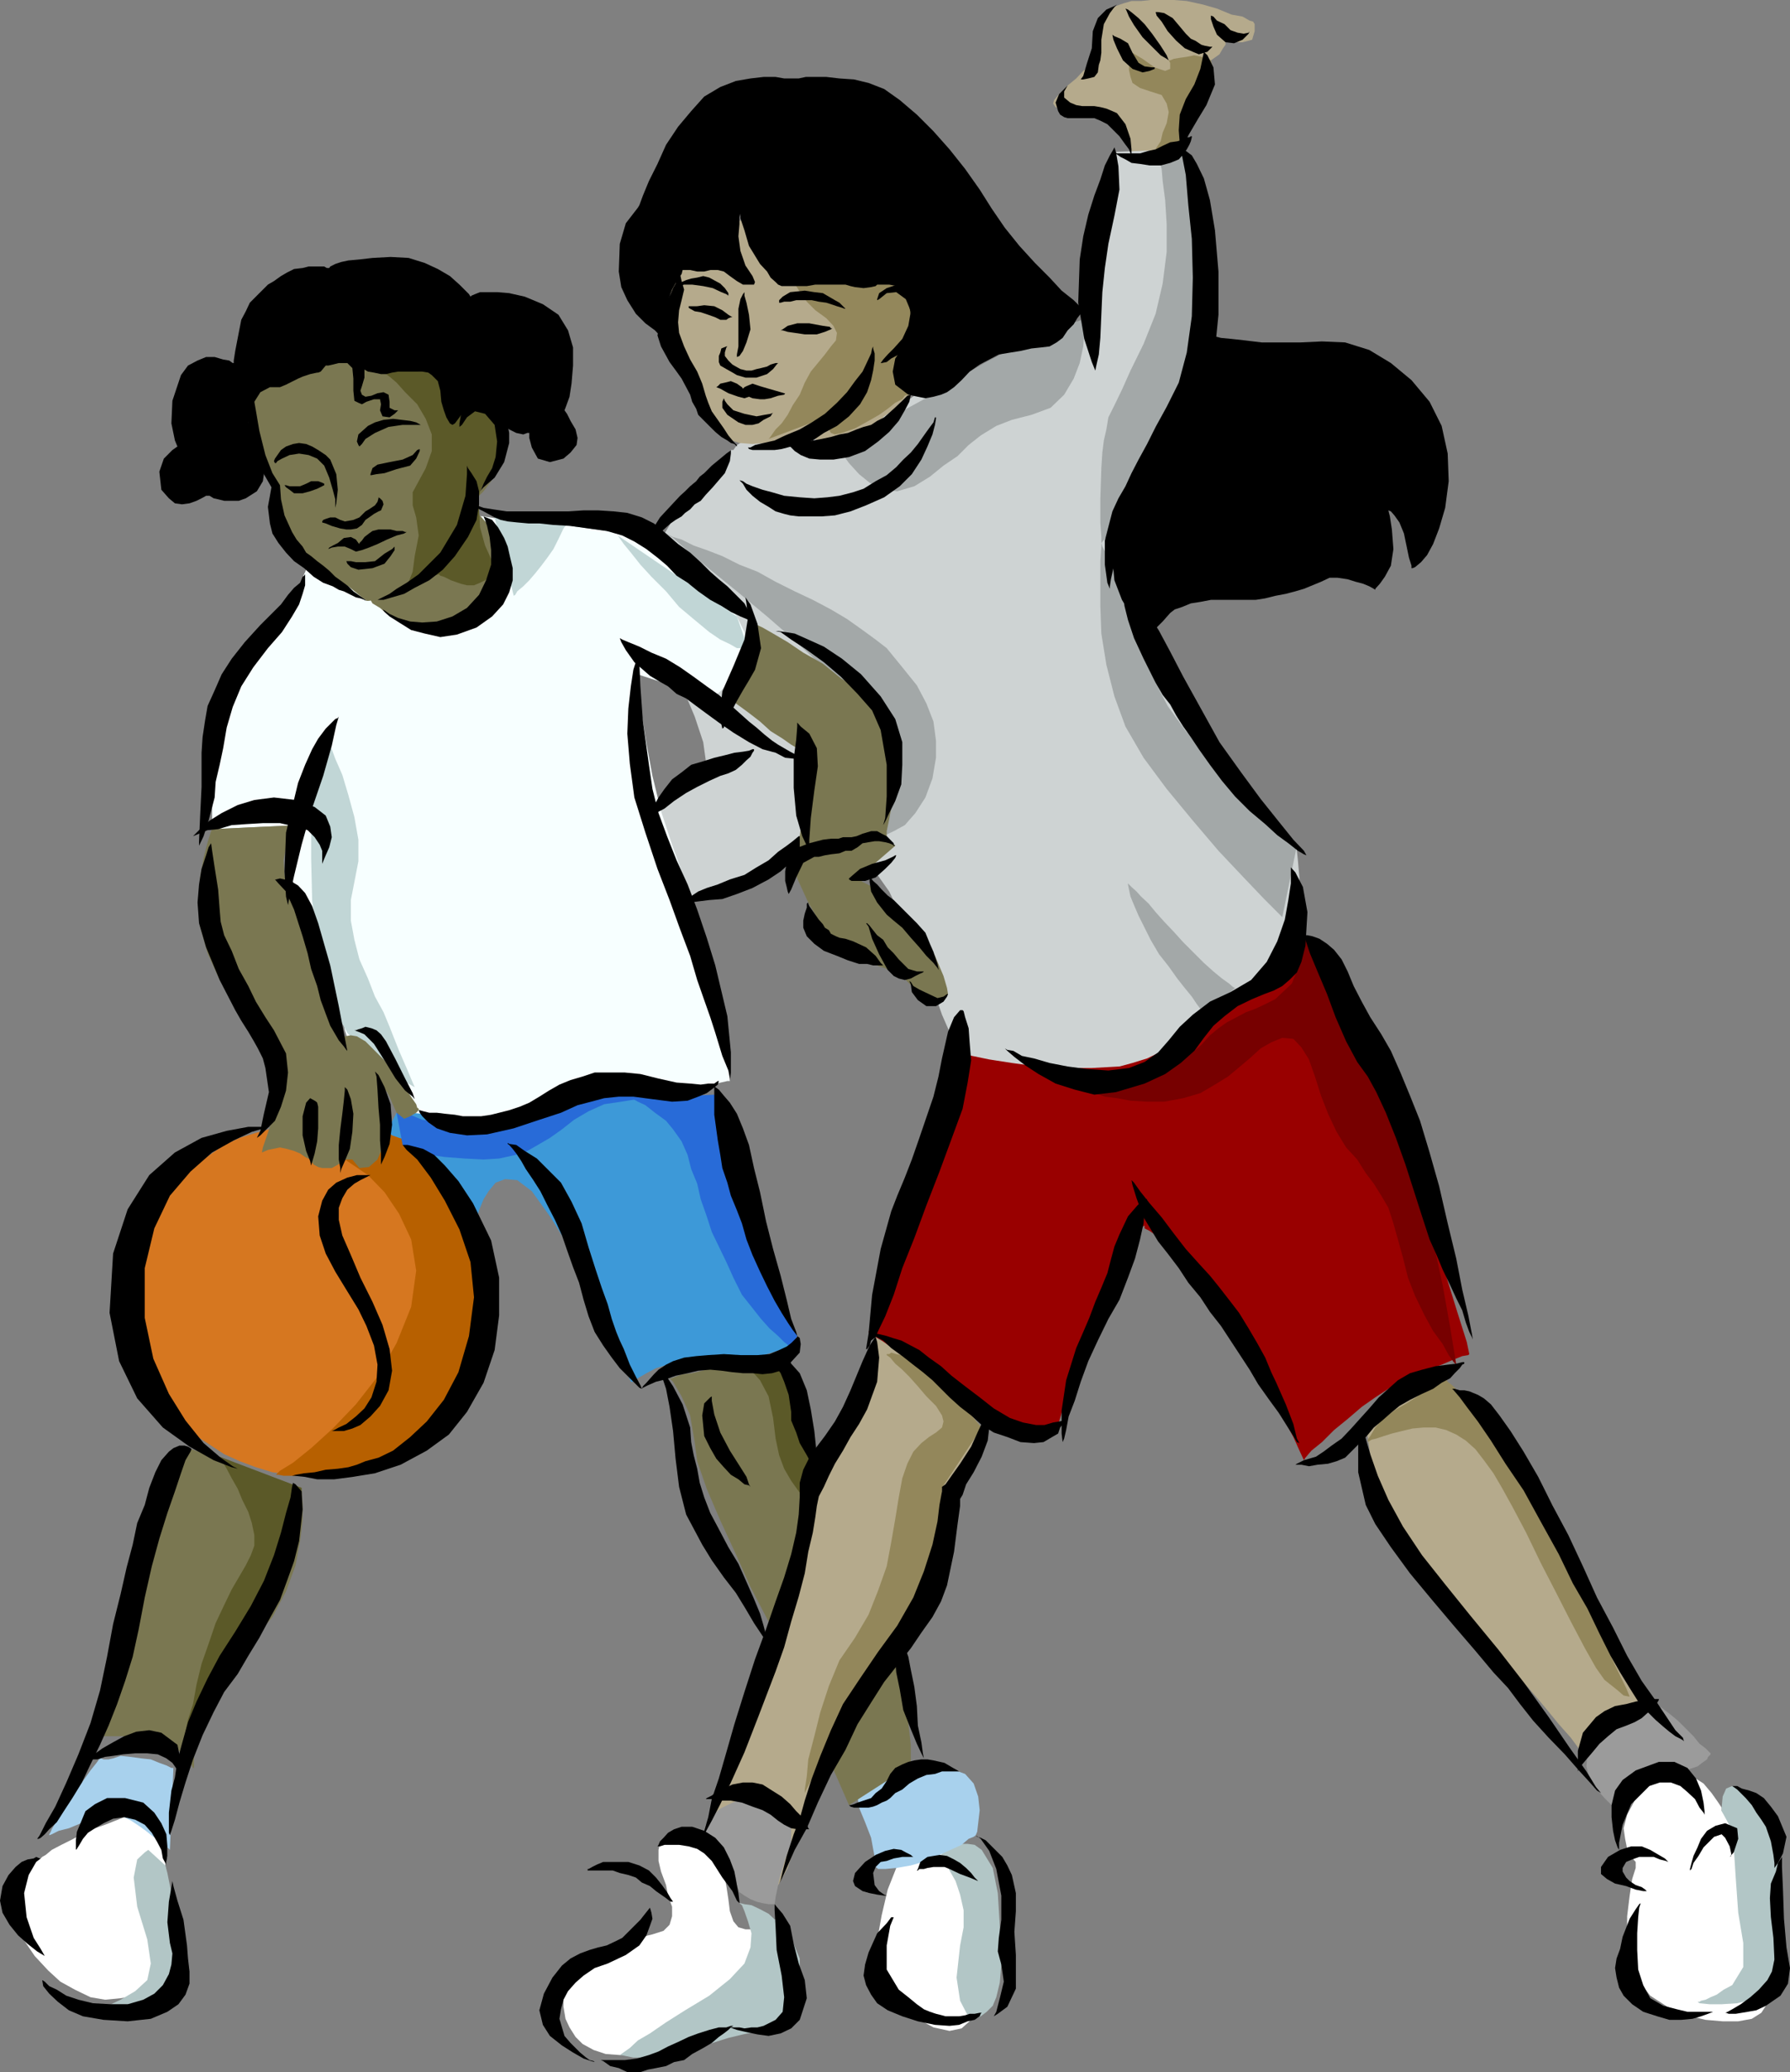 <svg xmlns="http://www.w3.org/2000/svg" width="356.098" height="412.102"><rect width="100%" height="100%" fill="#808080" stroke="none"/><path fill="#fff" d="M155 381.3h-.203l-.7.5-1.199 1-1.699.2-1.5.703h-1.402l-1.399-.402-1-1.2-.699-2-.3-2.398-.399-2.601-.5-2.602-.5-2.2-.703-2.198-1.2-1.399L139.7 366l-2.199-.297h-1.703l-1.7-.203h-1.199l-.699.203-.902 1-.297 1.2v2.199l.5 2.101 1 2.7.398 2.097.801 2.203v1.899l-.5 1.699L132 384l-2.203.703-2.899.7-2.8 1-2.899 1.199-2.902 1.398-2.399 1.703-1.898 1.7-1.203 2.097-.7 2.402v2.2l.403 2.398.797 1.703 1.203 1.899 1.398 1.398 2.2 1.203 2.402.797 2.797.203 3.402-.203 3.399-.797 3.601-.902 3.301-1.2 2.898-1 2.399-.898 2.203-.5 1.398-.3 1.2.3 1.402.2 1.5.5 1.7.5 1.398-.301 1.402-.7 1.2-1.402.8-2.398.398-6-.699-6L155.5 383l-.5-1.7"/><path fill="#b2c6c6" d="m147.098 378.5.5.402.5 1.2.699 2 .703 2.398-.203 2.8-1.2 3.2-2.898 3.102-4.101 3.3-4.801 2.899-3.797 2.402-3.203 2.2-2.399 1.398-1.601 1.5-1 .699-.7.5-.3.203h.3l.903.2 1.5.3h4.797l2.902-.5 3.598-.703 3.8-1.5 3.801-1.2 2.899-.698 2.402-.5 1.899-.2 1.5-.199h.699l.5.2H155l.297-.5.703-1.2.898-1.902 1-2.2 1-2.601.2-2.898V389.5l-1.2-2.898L156.2 384l-1.699-1.898-1.602-1.5-1.699-.899-1.699-.8-1.402-.2-.801-.203h-.2"/><path fill="#fff" d="M193.2 367.902h-.7l-1.5-.199-2.102-.3H186.5l-2.402.5-2.7.699-1.898 1.199-1.203 1.699-1.7 4.3-1.199 5.102-.898 5 .2 5.301 1.198 2.598 1.899 3.101 2.402 2.399 2.7 2.402 2.8 1.5 3.2.7 2.398-.5 1.902-1.7 1.899-8.101-.2-11.301-1.199-10.098-.5-4.3M32.898 371l.2-.7.199-1.398v-1.699l-.2-2.203-1-2.098-1.398-1.5-2.402-.5-3.598.5-3.8 1.5-3.399 1.2-2.902 1.601-2.399 1.2-1.902 1-1.2 1-.699.398-.3.3-1.399.7-1.402 1-1.7 1.402-1.199 1.899L1.7 376.8v2.902l1.2 3.098 1.898 3.101 2.1 3.099 2.7 2.902 2.402 2.2 2.898 1.601 3.102 1.5 2.898.5 3.102-.3 2.898-.5 2.102-.7 1.7-.703 1.398-1.2 1-1 .5-1.398.199-1.699v-1.902l-.2-5V377.5l-.5-4.598-.199-1.902M342.5 360.203v-.703l-.8-1.2-1.2-1.698-1.602-1.899-2.199-1.402-2.402-.5-2.899.199-3.3 2.203-2.899 2.899-1.5 2.8-.699 2.7.297 2.101.402 2 .801 1.598.898 1v1.199l-.699 2.203-.5 3.297-.5 4.102v4.3l.801 4.301 1.398 4.098 2.399 3.101 3.402 2.2 3.801 1.699 3.797.902 3.402.297h3.098l2.703-.5 1.898-1.2.899-1.398.3-5.101-.3-7.399v-8.199L353 371.5l.7-2.898-.2-2.899-1-2.402-1.402-2.399-1.399-1.601-1.5-1.5-.902-.899-.5-.3-4.297 3.601"/><path fill="#b2c6c6" d="m186.898 368.902.301.399.7 1 1 1.699 1.199 2.102.902 2.699.7 3.101v3.399l-.7 3.601-.703 6.399.703 4.601 1.5 2.899.7.902h.198l.7-.203 1-.5 1.199-.898 1.203-1.2.7-1.699.698-2.902.301-3.598-.3-7.703-.399-6.5-1-5-2.203-3.598-1.399-1-1.398-.199h-1.203l-1.5.5-1.2.5-.898.7-.5.5h-.3M29.5 367.902l-.703.5-1.5 1.399-.7 3.601.7 5.801 2 6.5L30 390.5l-.703 3.3-2.399 2.2L24 397.703l-1.5.7-.402.199h4.5l2.699-.2 2.601-1.199 2.2-1.703 1.402-2.398.5-3.399-.703-7.402-1.2-5.801-.8-4-.399-1.5-3.398-3.098m313-7.699.398.7 1.2 2.199.8 4.101.399 6.2.5 7 1 6v4.8l-2.2 3.598-1.699.902-1.398 1-1.203.5-1 .5-.899.2-.3.199h-.399l.399.3 2 .2h2.402l3.098-.2 2.902-.699 2.398-1.703 1.602-2.398.5-3.899.297-7.203.703-5.2.5-4.597-1.5-5.5-1.203-3.101-1.399-2.7-1-1.902-1.199-1.7-.902-.898-1-.8-.7-.399-1-.5-1.199.5-.699 1.598-.199 2.199v.703"/><path fill="#a8d1ed" d="m194.098 365 .3-.7.2-1.698.3-2.602-.3-2.7-.899-2.597-1.699-1.902-2.703-1-3.797.5-4.3 1-3.903.699-2.797.5-2.203.703-1.2.899-.5 1.199.301 2.199 1.2 2.902 1.199 3.098.402 2.203.301 1.598v1.199l.2.8.5.403h1.398l2.199-.203 2.902-.5 3.098-.898 2.601-1.2 4.399-2 1.402-1.199 1-.402.399-.301"/><path fill="#7a7751" d="m133.2 274.102.698.699 1.7 2.902 1.699 3.797.902 5.3.5 3.802 1.899 5.5 2.699 6.3 3.101 6.7 2.899 6.5 2.601 5 1.899 3.601.5 1.5L168.898 359l12.301-7.898V347l-.5-4.297-1-5.5-.902-6.5-1.5-7.203-2.098-7-2.402-7.2-2.899-6.198-2.601-5.301-2.399-4.301-2.199-4.098-1.902-3.3-1.5-3.2-.899-2.8-.5-3.2-.5-2.601-1.398-1.899-1.703-1.199-1.899-.703h-4.3l-2 .402-1.399.5-1.402.301-1.7.399-1.898.5-2 .5-1.902.199-1.399.5-.699.3h-.5"/><path fill="#b5aa8c" d="M174.2 265.902v.5l.3 1.399v1.902l-.3 2.7-.5 3.097-.903 3.402-1.7 3.301-2.597 3.098-2.402 3.199-1.7 3.102-1.199 2.898-1 3.102-.699 3.601-1 3.598-.902 4.101-1.7 4.801-2.199 6-2.8 7.598-3.2 8.699-2.8 8.902-2.899 7.899-2.402 6.902-1.5 4.598-.399 1.699.399.203.8.297 1.2.703 1.402.7 1.398 1 1.7 1.199 1 1.398.5 1.402.199 1.5.703 1.399.5 1.199.7.703 1 .5 1.198-.5 1.2-1.203 1.402-1.898 1.7-3.102 1.398-4.297 1.699-5.101 1.902-5.7 2-5.8 1.899-5.7 2.402-5.601 2.598-4.5 2.902-4.098 2.898-4.101 2.399-3.301 2.402-3.598 1.899-3.402 1.699-3.098 1.203-3.101.898-2.899 1-5.101 1-3.602.399-1.898.3-.7 5.7-12-.2-.199-1-1.203-1.199-1.7-1.601-2.198-2-2.102-1.899-2-2.101-1.898-2-1.2-1.899-1.199-1.699-.902-1.402-1-1.399-.7-1-.699-1-.5-.398-.3-.3-.2m114.698 10.301.801.297 1.899 1.402 2.902 2.399 3.598 3.402 3.8 4.297 3.602 5.3 3.398 6.2 2.602 7 2.398 7.402 2.399 6.5 2.902 6 2.598 4.801L324 335l1.898 2.902 1.2 1.899.5.699-13.2 7.703-.5-.703-1.398-1.898-2.402-2.7-2.7-3.3-3.3-3.899-3.598-3.8-3.602-3.801-7.5-7.5-3.3-3.801-3.399-4.098-2.902-3.8-2.399-4.102-2.101-3.598-1.2-3.601-.5-3.102-1-5.098-.5-3.601-.898-1.899-.3-.699.8-.5 1.399-1.402 2.199-1.7 2.8-1.699L281 276.5l2.898-1.2 2.602-.3 2.398 1.203"/><path fill="#93875b" d="M176.398 269.3v.2l.7.5 1 1.203 1.402 1.2 1.398 1.398 1.7 1.902 1.699 2 1.902 1.899 1.2 1.898.3 1.203-.3 1.2-1.2 1-1.402.898-1.5 1.199-1.598 1.703-1.199 2.399-1 2.898-.703 3.8-.7 4.302-.8 4.601-.899 4.797-1.699 4.8-1.902 4.802-2.7 4.601-3.097 4.5-2.102 5.098-1.699 5.199-1.199 4.8-1.203 4.602-.297 3.399-.402 2.601v.7l.402-.899 1.7-3.203 1.898-4.297 2.902-5.5 3.098-5.5 3.402-6 3.098-4.8 3.101-4.301 2.7-3.602 1.898-4.398 1.402-4.301.801-4.301.398-3.797.5-3.203v-2.598l7.899-12-.2-.199-1-1.203-1.398-1.7-1.699-2.198-2.102-2.102-1.699-2-2.199-1.898-1.703-1.2-1.399-.902-1.398-.797-1.203-.203-1-.2-1-.3-.399.3h-.5m95.7 17.5.8-.5.899-.198 1.5-.5 1.601-.5 2-.5 2.102-.5 2.2-.2h2.398l2.101.5 2 .899 1.899 1.199 1.902 1.703 1.7 2.2 1.898 2.597 1.699 2.902 2.101 3.801 2.7 5.098 2.902 6 3.098 6 2.902 5.699 2.797 5.3 2.203 3.903 1.7 2.399 2.398 1.898 1.402 1.203 1 .2h.2l-.7-1.7-2.203-4.5-3.098-6.703-3.8-8-4.102-8.598-4.098-8.199-4.101-6.902-3.301-5.301-2.7-3.598L293.7 281l-1.902-2.398-1.7-1.899-1.199-1.203-.898-.7-.3-.5-.2-.198-.5.199-1.203.699-1.7 1.203-2.097 1.5-2.203 1.399-2.098 1.199-1.7 1.199-1.203 1-1.2 1.402-1 1.7-.5.699v.5"/><path fill="#9b9b9b" d="m154.098 378.703.199-1.402.703-3.399 1.2-4.101 1.198-3.301v-2.898l-.5-1.2-.898-1.5-1.5-1.402-1.602-.7-1.699-.698-2.402-.301-2.2.3-1.898.899-1.402.703-1.5 1.2-.7 1.199-.699.8-.3.899v.5l1 1 1 1.199 1.199 1.602 1.203 2 .898 1.601 1 1.7.2 1.5.5 1.398 1 .699 1.199.703 1.203.5 1.2.297 1.198.203h1.2m168-18.5-.5-.5-1-.703-1.399-1.398-1.699-1.899-1.402-2.402-.5-2 .199-2.399 1.5-2.101 1.902-2.2 1.899-1.898 1.699-1.402 1.703-1.2 1.398-1 1.399-.199H329l1.5.7 1.598 1.199 1.699 1.402 1.703 1.7 1.398 1.398 1.2 1.5 1.199.902.8.797.2.203v.2l-.5.5-.2.5-1 .699-.898.699-1.5.5-1.902.5h-2.399l-2.199.199-2.101 1-1.7 1.203-1.398 1.399-1 1.5-1 1.398-.203.703-.2.5"/><path fill="#a8d1ed" d="m33.797 367.902.703-16.3h-.402l-1-.5-1.399-.5-1.699-.7-1.902-.199-2.2-.3-1.898-.2-1.5.5-.902.2h-1l-.5-.2-.399.2-.5.699-1.199 1.5-1.703 2.398-1.899 2.602-1.5 2.398-1.199 1.703-.699 1.399-.703 1.199-.2.5-.3.5V365l.5-.2 1.402-.698 2-.5 2.399-1 2.402-.5 2.598-.7 1.902-.199 1.7.2 1.398.699 1.5 1 1.402 1 1.5 1.199 1.598.902 1.699 1.7"/><path fill="#5b5928" d="m148.797 271.902.703.7 1.7 1.898 1.698 3.203.899 4.297.5 4.102.703 3.3 1 2.7 1.398 2.398 1.5 2.102 1.602 1.699 1.5.699.5.5.398-9.098-.699-1.5-1.402-3.3-1.7-4.301-1.199-4.399-.5-3.101-.199-1.7-.3-.699-8.102.5"/><path fill="#b5aa8c" d="m225.098 30.902-.2-.402v-1l-1-1.398-.699-1.7-1.5-1.902-1.402-1.5-1.7-.898-2.097-.301-2.203.3-1.899-.3h-1.5l-.898-.5-.5-.7.2-.699 1-1.199L212.397 17l1.7-1.398 1.402-1.5 1.2-.899.5-1.203.698-1 .5-1.7.5-1.597.2-2.203.699-2.2 1-1.198L222 1.203l1.398-.5 1.7-.5H227L228.898 0h4.602l2.598.203 3.199.7 2.8.8 2.903 1.2 2.2.398 1.398.8.699.2.3.5v1.402l-.5 1.7-1.898.5h-3.402v.5l-.5.699-.7 1.199L240.899 12l-1.398.902-.203 1.2v2l-.297 2.8-1.402 3.899-1.2 3.3-1 2.399-.5 1.203-9.8 1.2"/><path fill="#93875b" d="m225.297 10.5-.2.3-.199.7-.3 1v1.402l.3 1.399.399 1.199 1.5 1 2.101.703 2.2.7 1 1.699.402 1.699-.402 2.199-.801 1.902-.399 1.7-.8 1.199-.2.402h5l.5-.703.7-1.898 1.199-2.602 1.203-3.2 1.2-3.097 1-2.601.5-2.399-.302-1.203-.699-.5-1.199-.2-1.402-.3-1.5.3-1.399.2-1.199.203-.703.297h-.297l.297.5v1.203l-1 .399-2.098-.7-2.402-1.699-1.2-.703-.8-.5"/><path fill="#ced3d3" d="M258 168.203v1l.2 1.899.3 3.398v3.602l-.3 3.8-.7 4.301-1.402 3.899-2.399 3.101-2.699 2.399-2.602 2.101-2.898 2.2-2.602 2.199L240.2 204l-2.902 2.102-2.797 2.199-3.402 2.199-3.399 2.102-2.601 1.5-2.399.699-2.402.199h-2.399l-2.398-.5-3.102-.398-3.601-.801-3.899-.399-3.3-.8-3.399-.399-2.601-1-2.2-.5-1.398-.5-1.203-.203-.297-.2-.402-1-1-2.597-1.7-3.902L185.7 197l-2.101-5.297-2.399-5.203-2.199-4.797-2.102-4.402-2.199-3.098-2.199-2.902-2.102-2.098-1.898-1.902-2-1.5-1.602-.899-1-.5-.199-.3-.5.5-1.199 1.5-2.203 1.601-2.399 2.2L155 172.3l-2.602 2.199-2.699 1.402-2.402 1-2.098.399-1.902.3-1.7.5-1.5.2-.898.199-.699.3-.8.2h-.2l-.5-.7-1.402-1.898-1.7-2.699-1.898-3.101-1.703-3.102-1-3.098v-2.699l1.203-1.902 2.2-1.2 2.398-.699 2.199-1 1.402-1.402 1.399-1.7.3-2.597-.5-3.601-1.699-5.102-2.402-5.7-2.098-5.3-2-4.797-1.402-4.8-.7-4.602.2-4.301 1-4.5 2.601-4.398 2.899-3.801 2.402-3.399 2.2-2.601 1.601-1.7 1.2-1.398 1.198-1 .301-.5.2-.203h.5l.699-1 1.5-.898 1.902-1.2 2.098-.699 2.199-.8 2.601.3 2.399.899 2.402.8 2.399.399 2.402-.399 2.2-.8 2.398-1.2 2.199-1.199 2.402-1.203 2.098-1.2 1.703-1.198 1.7-.899.898-.703.8-.5.7-.5.199-.5h.3l.403-.2 2-.3 2.598-.7 3.601-.898 4.098-1 4.101-1.699L204.7 70.5l4.098-1.598 3.101-2 2.2-1.601 1.199-1.2.402-1.199v-1.199l-.199-.3 6.2-31.2 13.198-.5.5.797.7 2.402 1.5 3.801 1.199 4.797.703 5.5.5 5.8-.5 6-1.402 6-2.2 5.7-2.199 5.102-2.101 4.8-1.899 4.5-2 4.598-1.902 4.602-1.399 4.5-1 4.8-.699 5.098-.199 4.3.398 3.802 1 3.898 1.399 3.602 2.203 3.8 2.598 3.801 3.199 4.399 3.8 4.8 3.801 5.2 4.102 5.601 4.098 5 3.402 4.598 2.797 3.601 2 2.598.703.703"/><path fill="#b5aa8c" d="m135.598 52.102-1 1.898-1.2 4.5-.898 5.3.7 4.302.898 2 1.199 2.398 1 2.8 1.203 3.2 1.398 2.8 1.5 2.403 1.899 2.2 2.402 1.398 2.399.8 2.601.2 2.399-.2 2.199-.3 1.902-.5 1.7-.7 1.199-.5h.699l.703.5 1.5.7 1.7.5 1.898.3h2.101l2.399-.5 2-1.5 2.101-1.601 1.7-1.7 1.699-1.198 1.402-1.5 1-.7.898-.699.301-.203.2-.297 1-1.203 1.898-2.598 2.601-4.101 2.2-4.801 1.199-5-.7-4.797-3.398-4.101-6.5-3.102-4-1-4.101-.7-3.598-.698-3.602-.801-3.398-.399-3.102-.5-2.898-.3h-2.602l-2.398-.2h-4.102l-1.699.2h-1.402l-1.2.3-.699.2-.8.5L138.699 47l-1.402 2.402-1.5 1.899-.2.8"/><path fill="#93875b" d="M156.5 53.5v.203l.398 1 .5 1 1 1.2.899 1.398L160.5 60l1.7 1.703 2.198 1.598 1.399 1.5.703 1.402-.203 1.5-1 1.2-1.2 1.597-1.398 1.703-1.402 1.7-1.2 2.199-1 2.398-1.398 2.102-1 1.898-1.199 1.703-1.203 1.2-.7 1-.5.699-.199.199 12.7-4.801-.301.3v.7l-.2 1-.199.902.399.7.8.3 1.403-.3 2.598-.899 2.699-1.5 2.101-1.203 1.7-1.2 1.5-1.198 1.402-.7.5-.699.5-.203h.2l.5-.797.898-1.902 1.199-2.399 1.203-3.101 1-3.598.2-3.402-.903-3.098-2.2-2.402-3.097-1.899-4.3-1.199-4.302-.703-4.101-.5-4.098-.2h-3.402l-1.899.2h-.898"/><path fill="#f7ffff" d="M61.398 112.102v.398l-.5.8-.699 1.602-.699 2.2-1.402 2.199-1.7 3.101L54 125.301l-3.102 3.101-3.199 3.801-2.101 5.5-1.5 5.797-1.2 6.203-.398 5.797-.3 4.602v4.8l17.097-.8-.297.5-.5 1-.203 1.699-.5 1.902v2.899l.5 3.3L59.5 179l3.797 8.203 1.703 4.5 1.7 3.899 1 3.601.398 3.098.5 2.601.5 1.5v.7h.199l.8.199 1.2.3 1.402.7 1.399 1 1.199 1.199 1.203 1.402 1 1.399 1 2 .898 2.101 1.2 1.899 1.5 1.699L84 222.5l1.898 1.203 2.399.899h2.601l2.899-.2 2.703-1 2.797-1.199 2.902-1.402 3.098-1.2 3.402-1.5 4.098-.398h4.3l4.801.2 5-.2 4.801-.5 4.098-.703 3.902-.5 2.801-.5 2.2-.5h.5v-1.2l-.302-2.898-.699-4.3-.902-5.5-1.2-6.2-1.699-6.8-1.699-6.7-2.601-6.699-2.399-6.703-2.199-6.7-1.703-7-1.2-6.5-.898-5.5-.8-4.3-.399-3.098-.3-1 15.398 5 .5-.402 1.199-1 1.601-1.7 1.5-2.097 1.2-2.402.699-2.7-.2-2.898-1.5-3.101-2.097-2.899-2.902-2.8-2.899-2.7-3.601-2.601-4.098-2.399-4.102-1.902-4.8-1.5-10-1.399-5.098-.5-4.102-.5-3.601-.199-3.098-.5-2.402-.203-1.7-.297H91.7l-30.3 9.899"/><path fill="#7a7751" d="m50.898 78.203-.3 1.5-.5 3.297.8 5.102 1.602 5.5 1.5 2.601.898 2.899.801 2.601.7 2.899.699 2.398 1.199 2.203 1.203 1.7 1.898 1.199 1.899.898 2.203 1.5 1.898 1.203 1.899.899 1.5 1.199 1.203 1 .7.5.198.199h.5l1-.2 1.7-.3 2.101-.898 2.399-1 2.199-1.899L85.398 113l2.2-3.098 3.3-5.5 2-2.699.399-1.203v-.2h.5l1-1.198 1.402-1.399 1.5-2 1.2-2.101.699-2.899v-3.101l-1-3.602-1.7-3.598L95 77l-2.102-2.898-2.699-2.399-3.3-1.902-3.602-.899-4.598-.5-5.5.5-5.3 1.399-4.602 1.402-4 1.5-3.2 1.399-2.097 1.5-1.902.898-1 1-.2.203"/><path fill="#7a7751" d="m93.297 100.3.5.5L95 102l1.7 1.902 1.398 2.399 1.199 2.402.3 2.899-.699 3.101-2.398 2.899-2.902 2.898-2.399 1.902-2.402 1.7-1.899.699-2 .5H83l-1.902-.801-2.2-1.2L77 122.103l-1.402-1.2-1.5-.902-.399-.7-.8-.8-.2-.398v-.5L93.297 100.3M60 295.902v.7l.2 2.398v3.402l-.5 4.098-.903 4.8-1.899 5.2-2.699 5.102-4.101 4.8-4 4.5-3.2 4.598L41 339.602l-1.402 4.101-.7 3.098-.3 2.601v2.2h-.2l-.5-1-1-.899L36 348.5l-1.5-1.2-1.602-1-2-1H19.7l.399-1.597 1-4.601 1.699-6.5 1.902-7.7 1.899-8.101 2.199-7.5 1.402-6.7 1.7-4.5 1-3.199.898-2.402L35 290.902l1-1.199.7-1 .698-.203.5-.297h.2l21.902 7.7"/><path fill="#5b5928" d="m43.7 289.703.198.399.5.8.7 1.2 1 1.898 1.199 2.102.902 2.199 1.2 2.402.699 2.2.5 2.398v2.101l-.7 1.899-1 2-1.398 2.402-1.402 2.399-1.5 3.101-1.7 3.598-1.398 4.101-1.402 4-1 4.098-.7 3.902-1 3.098-.5 2.402-.199 1.7v.699l.5-1.2 1.899-2.898 2.902-4.3 3.098-5.301L48.5 327.3l3.297-5.7 2.703-5.5 1.898-4.601 2.102-7 1-4.797.5-2.8v-1l-16.3-6.2M98.598 113.5l-.2.203-1 1-.898.7-1 .5-1.203.5h-1.399l-1.199-.301-2-.7-1.402-.699-.7-.203-.3-.297-6.2 1.899.2-.399.8-2 .403-3.101.797-4.102-.5-3.598-.7-2.402v-2.598l2.602-4.8 1.2-3.399v-3.3l-1.2-3.102L83 80.402 80.598 78l-1.7-1.898-1.398-1.2-.703-.5.5-.3 1.402-.399 1.899-.8 2.402-.7h2.898l2.899.5 2.902 1.399L94.5 77l2.2 2.902 1.398 2.598 1 2 .5 1.902-.301 1.899V90l-.7 1.402-.699 1.7-1.398 2.601-.8 1.5-.2.5-.203.899v2.699l.203 3.601 1 3.598 1.398 3.102.5 1.398.2.5"/><path fill="#a3a8a8" d="m132.5 106.102 1.398.699 1.7.5L138 108.5l2.598.902 3.101 1.2 3.399 1.699 3.601 1.402 3.598 2 3.8 1.899 3.602 1.699 3.598 1.902 3.203 1.899 3.098 2.199 2.601 1.902 2.2 1.7 3.101 3.8 2.898 3.598 1.899 3.601 1.402 3.598.5 3.8v3.403l-.699 4.098-1.402 3.8-2 3.102-2.098 2.399-2.203 1.199-1.7.8-1.597.2H173l-.902-.2-.5-.3v-7.899l-.5-5-.7-5.3-1-5.102-1.699-4.5-2.101-3.398-3.098-3.102-4.602-4.297-5.3-4.601-6-5-5.301-4.301-4.297-3.598-3.102-2.703-1.398-.898m34-18 .297.699.703 1.402 1.398 1.899 2 2.199L173 96l2.7 1.402 2.8.301 3.398-1L185 94.801l2.7-2.2 2.8-1.898 2.2-2.203 2.398-1.898 3.101-1.899 3.098-1.203 3.902-1L209 81.102l2.7-2.602 1.898-3.2 1.199-3.097.703-3.3.2-2.903v-2.7l-.403.302-2.2.699L210.5 65.5l-3.602 1.203-3.898 1.7-3.602 1.898-3.601 1.902-2.899 1.7-2.601 1.898-3.098 1.902-3.402 1.7-3.098 1.699-3.101 1.699-2.7 1.199-1.601 1.203-1.2.899-1.5 1.199-1.898.5-1.699.3h-.5m64.398-55.199.2.7.199 2.398.5 3.8.3 4.802v5.5l-.8 6.3-1.399 6-2.398 6-2.602 5.301L223.2 77.5l-1.5 3.102L220.5 83l-.402 2.402-.5 2.2-.301 2.398-.2 3.102-.199 6.199v4.601l.2 2.899V108l1-1.2 2.101-3.398 3.098-4.8 3.902-6.2 3.598-7.199 3.601-7.703L239 69.602l1.2-7.5.3-7.2-.5-6.199-1-5.5-.902-4.8-1-3.903-1.2-2.598-.699-1.699-.3-.5-4 3.2M219.098 108v.703l-.2 2.899v8.898l.2 5.5 1 6.203 1.601 6.297 2.2 6 3.601 6.203 4.598 6.2 5.199 6.3 5.101 6 5 5.297 4.102 4.3 2.598 2.602 1 1L258 168.203l-1.203-.902-2.7-2.399-4-4.101-4.8-4.801-4.598-5.297-4.8-5.3-3.602-5-2.399-4.602-1.398-4.301-2-4.598-1.602-4.8-1.699-4.5-1.5-3.899-1.402-3.101-1-1.899-.2-.703m26.603 88.5-.403-.2-.797-.698-1.402-1-1.7-1.399-1.898-1.703-1.902-1.898-2.2-2.2-1.898-2.101-1.902-2-1.7-1.899-1.398-1.699-1.5-1.402-.902-1-1-.899-.7-.699v.2l.2 1 .3 1.398.7 1.699.902 2.102 1.2 2.398 1.198 2.402 1.7 2.899 1.902 2.402 1.7 2.399 1.5 1.898 1.398 1.703 1 1.5.902 1.2.5.398.2.3 6-5.101"/><path fill="#900" d="M259.398 186v.5l1 1.902 1.2 2.899 1.402 3.601 1.898 3.598 2.2 3.8 1.902 3.602 2.2 3.399 2.398 4.8 3.3 7.899 3.602 9.602 3.598 10.5 3.199 10.398 2.601 8.402 1.899 6 .5 2.399-.2.199-1.199.203-2 .797-2.101.902-2.7 1-2.597 1.2-2.902 1.199-2.399 1.402-2.601 1.7-2.7 1.898-2.8 2.402-2.7 2.2L263 286.8l-2.102 1.699-1.199 1.402-.3.5-.7-1.5-1.402-3.101-2.399-4.5-3.199-5.598-3.101-6-3.598-6-3.602-5.203-3.3-4.398-2.899-3.102-2.402-2.098-1.7-2-1.398-1.402-1-.7-1-.5v-.5h-.199l-.5.7-.703 2-1.399 2.602-2 3.398-1.898 3.602-1.902 4-1.899 3.898-1.5 3.8-2.101 6.5-1.899 5-1 3.403-.5 1.2-.5.199-.699.3-1.402.2H203.5l-2.203-.7-2.598-.699-2.601-1.703-3.2-2.2-3.601-2.597-3.598-2.902-4-2.598-3.601-2.703-2.7-1.898-2.101-1.2-.5-.5.5-.902.703-2.7 1.398-3.8 1.7-4.797 1.699-5.3 1.902-5.5 1.899-5.801 1.5-5 1.199-4.602 1.203-4 .898-3.898 1.2-3.102.699-2.598.8-2 .2-1.199.203-.402.797.199 2.101.5 3.399.703 4.5.7 5.101.699 5.5.3h5.301l5.5-.3 2.598-.7 2.902-.902 3.098-1.5 3.203-1.898 3.098-1.899 2.902-2.402 2.797-2.2 2.902-2.398 2.7-2.101 2.601-2.399 2.2-2 1.898-1.902 1.402-1.399 1.2-1.5 1-.699.198-.203"/><path fill="#700" d="m216.5 216.902.398.301 1 .2 1.899.699 2.402.3 2.7.5 3.3.2h3.399l3.8-.7 3.399-1 2.902-1.699 2.598-1.601 2.402-2 1.899-1.602 2.199-2 2.101-1.2 2.2-.898 2.199.2 1.601 1.699 1.5 2.402 1.2 3.399 1.199 3.8 1.402 3.598 1.7 3.602 1.898 3.101 2.203 2.399 1.7 2.699 1.597 2.101 1.5 2.399 1.402 2.402 1 3.098.899 3.199 1 3.602 1 4 1.402 3.601 1.898 3.899 1.7 3.101 1.902 2.598 1.2 2.199 1 1.402.5.5-.302-1.902-.898-5.5-1.5-8.398-2.402-11.102-1.399-6-1.699-5-1.703-5-1.7-4.797-2.097-4.601-2.402-4.602-2.2-4.5-2.398-5.098-2.102-4.5-2-4.101-1.601-3.098-1.5-2.902-.899-1.899-1-1.5-.5-.699V186v1.703l-.699 3.598-1.699 4.3-3.3 3.102-2 1-1.903.899-1.899.699-1.898 1-1.902 1-1.7 1.199-1.699 1.402-1.699 1.899-2.602 2.199-3.101 1.703-3.598 1.598-3.902 1.199-3.598 1-2.902 1-2.098.203-.699.2"/><path d="m131.5 273.102 1 .5 1.398 2.101 1.899 3.598 1.5 4.601.203 2.899.5 2.601.7 2.7.5 2.8.898 2.899 1.199 3.101 1.703 3.2 1.898 3.601 2 3.297 1.602 3.602L150 318l1.2 2.902.698 2.399.5 1.902.5 1.399v.3l-.5-.5-1-1.5-1.398-2.101-1.703-2.899-1.899-3.101-2.398-3.098-2.402-3.402-1.899-3.098-3.199-6-1.402-5.5-.7-5.601-.5-5.5-.699-4.801-.699-3.598-.8-2.402-.2-.7m10.098 4.602v.899l.5 2.699 1.199 3.601 1.902 3.598 2.098 3.3 1.203 1.903.5 1.5.297.5-.297-.3-.902-.2-1.2-1-1.5-.902-1.398-1.5-1.5-1.7-1.203-2.101-1.2-2.398-.398-4.102.399-2.398 1.199-1.2.3-.199m13.2-5.301.5.7.703 1.699.898 2.601.5 3.399v1.699l1 2.402.7 2.098 1.402 2.402 1.2 2.2.8 1.699.898 1.199.301.402-.3-1.402-.899-4.098-.5-4.8-.703-4.301-.797-3.801-1.402-3.398-1.7-1.899-.5-1-2.101 2.2"/><path fill="#d67720" d="m61.398 293.5 3.399-.2 3.601-.5 3.301-1 3.2-1.198L78 289.203l2.898-1.902 2.801-1.7 4.801-4.8 1.7-2.899L92.097 275l1.5-2.898 1.2-3.102.902-3.297.5-3.402v-7.2l-.5-3.601-.902-3.398-1.2-3.102-1.5-3.098L90.2 239l-1.699-2.598-2.402-2.699-2.399-2.101-2.8-1.899-2.899-2-3.102-1.402-3.199-1-3.3-.899-3.602-.5-3.399-.199-3.601.2-3.598.5-3.3.898-3.2 1-3.101 1.402-2.899 2-2.601 1.899-2.399 2.101-2.402 2.7-1.9 2.597-1.898 2.902L29 245l-.902 3.102-1 3.398-.5 3.602-.2 3.601.2 3.598.5 3.402 1 3.297.902 3.102L30.5 275l1.898 2.902 1.899 2.899 4.8 4.8 2.602 1.7 2.899 1.902 3.101 1.399 3.2 1.199 3.3 1 3.598.5 3.601.199"/><path fill="#b76000" d="m66.898 229.703 1 .399 2.2 1.5 3.101 2.101 3.301 3.399 2.898 4.3 2.399 5.098 1 6.203-1 7.2-2.899 7.199-3.8 6.699-4.301 5.5-4.598 4.8L61.9 288l-3.602 2.902L55.7 292.5l-.8.8h.5l1 .2h4.1l2.797-.2 3.203-.3 3.297-.7 3.402-.698 3.598-1.2 3.601-1.902 3.301-2 3.2-2.598 2.8-3.101 2.399-4.098 2-4.601 1.199-5.2.902-10.402-.902-8.598-2-7.199-2.797-5.8-3.602-4.301-3.601-2.899-3.598-1.601-2.902-.801-2.399.3-1.898.5-1.703.399-1.2 1-1.5.703-.398 1-.5.2-.3.3"/><path fill="#3d99d8" d="M94.5 244.5v-.398l.297-1.5.5-1.899.902-2.203 1-1.598 1.399-1.699 1.902-.703 2.398.203 2.899 2.2 3.601 5 3.899 6.199 3.601 7.5 3.301 7.199 2.899 6 1.699 4.3.703 1.7h.5l.898-.7 1.7-1 1.902-1 2.2-.699 2.597-.699 2.402-.5 2.399.297 2.699.203h2.902l2.801-.5 2.7-.5 2.398-.703 2.101-.7 1.2-.198.5-.301-.7-1.399-1.402-4.101-2.2-6.2-2.398-7-2.601-7.199-2.2-6.699-1.898-5.3-1.203-3.102-1.2-3.098-.699-2.402-.5-1.7-.3-.5-.2-.199-1.199-.8-1.902-.7-2.7-.902-2.597-.797-2.602-.703H126l-2.703.5-2.399 1-2.601 1.203-5.797 2.399-3.3 1.199-3.602.699-3.899.703h-4.3l-4.301-.203-3.598-.297-3.102-.5-2.699-.203-1.902-.2h-2.899l-2.101 4h.5l.703.5 1.398.5 1.7.5 1.699.903 1.902 1.2 1.399 1.699 1.199 1.699L88.5 234.5l1.2 2.102 1.198 1.898 1 2 1 1.602.899 1.199.5 1 .203.199"/><path fill="#286bd8" d="m125.5 218.402.5.2.898.5 1.5.699 1.899 1.5 2.203 1.601 1.398 1.7 1.7 2.398 1.199 2.703.703 2.797 1.2 2.902.698 3.098 1.2 3.402 1 3.098 1.402 2.902 1.5 3.098 1.398 3.102 1.7 3.398 1.902 2.402 1.898 2.399 1.7 1.902 1.699 1.5 1.203 1.2.898.699.5.199 1.2-2.098-.5-1.203-1.399-2.898-1.902-4.602-2.2-5.7-2.597-6-1.902-5.8-1.7-5.5-1.199-4.297-1-6-.902-3.902-.797-1.7-.203-.398-16.797.7"/><path fill="#286bd8" d="M133.898 219.102h-.5l-1.398-.2-2.402-.3h-2.899l-3.101.5-3.399.5-3.101 1.398-2.899 1.703-2.402 1.899-2.399 1.699-2.398 1.402-2.102 1.2-2.398.8-3.203.7-3.098.199-3.8-.2-3.899-.3-2.8-.399-2-.5-1.602-.3-1.2-.403-.3-.5-.5-.297-1.2-6.402h.801l1.899.402 2.402 1 3.297.5 3.601.5 3.602.2 3.398-.2 3.102-1 2.7-1.402 2.597-1.2 2.601-1 3.2-1 2.601-.898 2.899-.703 2.902-.5 2.797-.5 2.703-.2 1.898.403 1.7.5 1.199.7.902.8.801.7.7.5.698.199"/><path fill="#c1d6d6" d="m122.898 106.5.2.3 1 1.403 1.402 1.7 1.898 2.398 2.2 2.402 2.902 2.899 2.598 3.101 3.101 2.598 2.899 2.402 2.199 1.5 1.902.899 1.399.8h1.199l.5.2.203-.2h.297l-2.2-6.3-23.699-16.102M65.5 148.102l.5.898.7 1.902 1.398 3.2 1.199 4L70.5 162.5l.797 4.5v4.3l-.797 4.102-.703 3.598v4.102l.703 3.8 1 3.899 1.7 3.8 1.398 3.602 1.699 3.098 1.203 2.902L79.398 209l1.7 3.902 1 2.399.402.902-.402-.203-1.7-1L78 213.3l-2.902-1.898L72 208.801l-2.902-3.399-2.399-4.3-1.902-4.602-1.7-9.297-1-8.203-.199-8.398V161.3l.7-7.5 1.199-4.098 1-1.402.703-.2m36.7-29.6.3-.2.398-.698 1.2-1 1.199-1.2L106.5 114l1.2-1.5 1.198-1.598 1.2-1.699 1.199-2.402.8-1.7.403-.5.297-.199-14.399-1.5L102.2 118.5"/><path fill="#7a7751" d="m145.2 138.902.5.5 1.398 1 1.902 1.399 2.2 1.699 2.097 1.902 2.402 1.5 1.7 1.2 1.199.699 1.199 2.601.3 5.801-.5 5.5-.5 3.598-1 1.699-.199 3.102.7 3.601 2.199 4.797 1.402 2.402 1 1.7.7 1.699.5 1.199.898.902 1 1 1.402.7 2.399 1 2.199.898 1.703.703.898.5 1 .297.5.203.2.2h.5l1.199.5 1.902 1.5 2.399 2.398 2.699 1.902 1.601-.3 1.2-.903.5-.297-.2-1.203-.699-2.398-1.699-4-3.402-5.102-2.098-2.398-2.203-2.102-1.899-1.7-1.898-1.5-1.5-1.198-1.402-.7-.7-.5-.3-.199 7.5-6.5-1.7-1.902v-1l.5-2.399.7-3.8.199-4.301-.2-4.801-1.199-4.797-1.898-4.101-3.203-3.602-4-2.598-3.598-2.902-3.902-2.2-3.098-2.097-2.902-1.703-2.098-1.2-1.5-.698-.5-.301L150 125v3.402l-.3 3.598-1.602 3.3-1.5 2.2-.899 1-.5.402m-85.902 25.2-.297.3-.5.7-.902 1.398-.7 2-.5 2.602.2 2.898.699 3.3 2 3.602L61.398 185l1.899 4.602 1.5 4.3.902 3.801 1 3.598.2 2.902.5 1.899v.8l.3-.3.399-.2.5-.3 1.199-.2 1.203.2 1.7 1 3.8 3.8 2.2 2.7 1.398 2.101 1.199 1.7.8 1.199.7 1 .203.699.297.199v.3l-.5.5-1.2.7-1.199.5-1.5-1.2-.898-2-.5-1.198-.5-.899-.203-.3v1.199L76.5 221.3l-.203 3.601-.2 3.301-1 2.399-1.699 1.5-1.898.199-1-1.2-.402-.5h-1.2l-.8.5-1.2.7-.898.5h-1.902l-.801-.2-.899-.5-.699-1-1-.5-1-.699-1.199-.5-1.402-.402-1.399-.297-2.402.5-1.2.5.2-1 1.402-4.101.5-3.102.301-3.098-.5-3.101-1.203-3.399-1.5-3.601-1.899-3.8-2.898-4.598-2.8-4.5-2.403-5.3-1.5-5.301-.2-5.301.2-4.5.703-3.898.797-3.102.703-2.2.2-.398 17.097-.8"/><path d="M241.2 66.902h.5l1.198.301 2.102.2 2.7.3 3.3.399h7.7l4.3-.2 4.598.2 4.8 1.5 4.301 2.601 4.098 3.399 3.601 4.3 2.399 4.801 1.203 5.5.2 5.5-.7 5.297-1.203 4.102-1.2 3.101-1.199 2.2-1.199 1.398-1.199 1-.5.199h-.203v-.5l-.5-1.598-.5-2.402-.5-2.398-.899-2.2-1-1.402-.699-.797-.5-.203.301 1.203.398 2.598.301 3.902-.5 3.297-1.199 2.203-1 1.399-.902 1v.199l-.301-.2-.899-.5-1.199-.5-1.5-.398-1.601-.5-2-.3H264.5l-1.703.8-3.399 1.399-1.699.5-1.902.5-2.098.398-2 .5-1.902.3h-8.899l-2.101.403-1.899.297-1.699.703-1.5.5-.902.7-1.5 1.699-1.399 1.398-1 .703-.398.5-.8-.5-1.2-1.402-1.602-2.2-1.699-2.8-1.5-3.899-.402-4.3.402-4.801 2.2-5.5L227 95.3l3.098-5.801 2.902-6 2.898-5 2.2-4.598 1.601-3.8 1-2.399.5-.8M142.5 77l.297-.2.5-.5.902-.198 1.2-.301 1.199.5.699.5.3.199.2.3.3-.3.403-.2 1.2-.5 1.5.5 1.698.5 1.399.403 1.703.5h.2l-.2.297-1.203.203-1.5.5-1.2.2h-.898l-1.5-.2-.699-.3-.902.3-1.2-.3-2-.7-1.601-.902L142.5 77m1.5 2.203.2.5.5.7 1.198 1.199 2.2.699 2.402.5 1.598-.301 1.199-.2.5-.198-.2.199-.3.5-1.399.699-1 .703-1.199.297h-1.402l-1.399-.5-2.199-1.5-1-1.398v-1.2l.301-.699m4.098-21.101v.699l.402 1.402.5 2.399.297 2.898-.797 2.602-.703 1.699-.7 1-.5.199v-.5l.301-1.598v-7.5l.399-1.902.5-1 .3-.398m7.2 7.601.402-.203 1-.7 1.899-.5H161l2.7.5 1.398.2.199.3h.3l-.3.2-1.2.5-1.597.5h-2.402l-2-.297-1.399-.203-1-.297h-.402m-9.597-2.601-.802-.5-1.199-.899-1.601-.8-2-.2-1.399.2H137v.3l.297.2.902.5 1.2.199 1.5.5 1.398.5 1 .5h1.203l.398-.301.5-.2h.301"/><path d="m144.7 68.902-.2.2-.3 1v.699l.698.902.801.797.7.402.898.5 1.203.301h1l1-.3.898-.2 1.2-.3.699-.403 1-.297h.5l-.297.297-.703.902-1.2 1-2.097.7h-2.203l-1.7-.5-1.199-.7-.898-.5-1.203-.699L143 72v-1.2l.297-.698.203-.801 1-.399h.2m10.3-8.699h.297L156 60h1.2l1.198-.297h3.102l1.398.297 1.5.203 2.102.7 1 .3.5.2h.2l-1.2-1.2-.902-.5-1.2-.703-1.199-.7-1.699-.198-1.902-.301-2.899.3-1.5.899-.699.703v.5M144.898 58.8l-.398-.3-1-.398-1.703-.801-1.899-.399-2.199-.3h-1.601l-1 .3h-.5l.3-.3h.2l.5-.5.902-.399 1-.3 1.2-.2 1.198-.3 1.2.3 2.199 1.2.902.898.7 1v.5"/><path d="m135.098 54 .199.5.3 1.402.5 1.7-.5 2.101-.5 2-.199 2.399.2 2.101 1 2.7 1.199 2.597 1.402 2.402 1 2.399.7 2.402.5 1.399.699 1.699 1.199 1.699L144 85.203l.898 1.399 1 1.199.7.699v.3l-.5-.5-.7-.198-.699-.5-1.199-.7-1.203-1-2.2-2.199-1.199-1.203-.398-1.2-.8-1.398-.403-1.402-.797-1.5-.902-1.7-1-1.398L133.199 72l-1.699-3.098-.703-2.199.5-2.402.703-2.2.5-2.101.898-1.5.5-1.2.5-.898.2-1.199.3-.703.2-.297V54m13.699 35h.5l.902-.5 1.7-.398 2.199-.5 2.101-1 2.899-1.2L161.5 84l2.598-1.7 2.402-2.198 2-2.102 1.598-2.2 1.5-1.898L172.5 72l.797-1.7.203-1 .2-.398v.399l.3 1v1.402l-.3 2-.403 1.899L172.5 78l-1.402 2.402-2.2 2.399-2.398 1.902-2.602 1.399-2.199 1.5-2.402.699-3.797 1-1.402.199h-4.399l-.699-.2-.203-.3M174.5 59.703l.398-.203 1.5-1.2 1.899-.198 1.902 1.398 1 2.402-.5 2.899-1.199 2.601-1.703 1.899-1.2 1.199-.898 1-.5.703h-.3.5l1-.203.898-.7 1.5-.8L180 69.3l1.2-1.398 1.198-1.699.2-1.902.3-3.598-.3-2.601-1.399-1.5H178.5l-2.102.699-1.5 1-.398 1.199v.203"/><path d="M147.297 42.5v.902l.8 2.399.903 3.101 2.2 3.598 1.398 1.5.699 1.203 1 .899.5.5.703.3h5l1.7-.3h6l1 .3.898.2 1.699.199 1.5-.2.902-.199.301-.3h2.398l1.602.3 1.2.7 1 2.101.5 2.899v3.601l-1.5 2.7-1.602 2.398-.5 2.601.5 2.598 2.601 2 1.899.402 1.5.301 1.601-.3 1.5-.403 1.2-.5 1.398-1 1.5-1.398 1.601-1.7 2-1.402 1.899-1 1.902-1 2.399-.398L203 69.8l2.2-.5 1.898-.2 1.699-.199 1.402-.8 1.2-.899 1-1.5 1.199-1.203.699-1.2.703-.898.297-1h.203l-.703-.5-1.2-1.199-2.398-1.902-2.402-2.598-2.899-2.902-3.101-3.399-2.899-3.601-2.601-3.801-2.399-3.797-2.898-4.1-3.102-3.899-3.199-3.601-3.3-3.301L179 19.902l-3.102-2.199-3.101-1.203-2.899-.7-2.898-.198-2.602-.301h-4.101l-1.399.3H156l-1.703-.3h-2.399l-2.601.3-2.899.5-3.101 1.2-3.2 1.902-2.597 2.899-2.602 3.101-2.398 3.598-1.703 3.8-1.7 3.399-1.199 2.902-.699 1.899-.3.5-.7.902-1.699 2.2-1.203 4.097-.2 5.5.5 3.102 1.2 2.601 1.703 2.7 1.898 1.898 1.899 1.402 1.402 1.5 1 .7.5.199-.3-1.2-.399-2.601v-3.598l1.2-3.101 1.198-2.2.7-.902.199-.797h1.5l1.402.297h1.399l1.199-.297h1.5L144 54l1.2.902 1.398 1 1.199.7H150l.2-.5-.5-1.2-1.403-2.101-1-2.899-.399-2.902.2-2.398v-1.399l.199-.703"/><path d="m181.398 78.203-.199.297-.3 1.402-.899 1.7-1.203 2.101-1.899 2.2L174.7 87.8l-2.601 1.902-3.2 1.2-3.101.5H163.2l-2.199-.2-1.703-.703-1.2-.797-.699-.703-.699-.7h.2l.8-.198h1.2l1.199-.301 1.601-.2 1.7-.3 1.898-.399 1.703-.5 1.7-.3 1.698-.7 1.399-.5 1.5-.402 1.203-.797 1.398-.703 1-.898.899-.801 1.5-1.399 1.203-1.199.7-.203.198-.297"/><path d="M186.2 83v.3l-.2 1.2-.5 1.902-1 2.399-1.203 2.601-1.899 2.899L179 96.703l-3.102 2.2-3.601 1.597-3.098 1.203-3.101.797-2.7.203h-4.5l-1.699-.203-1.199-.297-1.703-.5-1.399-.902-1.699-1-1.5-1.2-1.199-1.199-.703-1.199-.7-.703-.199-.2.2.2.699.203.703.5 1.2.5 2 .7 1.898.5 2.402.699 3.098.3 2.902.2 2.598-.2 2.402-.3 2.7-.7 2.097-.699 2.402-1.5 2.2-1.203 1.898-1.598 1.402-1.5L181.2 90l1.399-1.7 1.199-1.698 1-1.399L185.7 84l.301-1h.2m-40.803 6.5v.703l-.199 1.5-1 2.399-2.402 2.8-1.399 1.5-1 1.2-1.199.699-.902 1-1 .699-.7.703-1.199.7-1 .699-1.898 1.699-1.703 1.5-.899.902-.5.297.2-.797 1-2.101 1.699-2.7 2.601-2.8 1.399-1.5 1-.899 1-1 1.203-1 .7-.902.898-.7 1.5-1.5 1.699-1.398 1.203-1 .7-.5.198-.203M221.7 29.3l.3.903.5 2.899.2 4.601-1 5.2-1.2 5.597-.703 4.8-.5 4.802-.2 4.5-.199 4.601-.3 3.297-.5 2.203-.2 1L217.2 72l-1.5-4.598-1.199-7.199.297-8.601L215.5 47l1-4.297 1.2-3.8 1.198-3.2.899-2.8 1-2 .703-1.2.2-.402M212.398 17l-.3.5-.399.703v1.2l1.2 1 1.199.5 1.199.199h2.402l1.2.199 1.199.3 1.199.5.902.399 1.7 2.203 1 2.899.199 2.101v1.2l-.2-.403-.3-.797-.899-1.203-1-1.398-1.199-1.2-1.203-1.199-1.399-.703-1.199-.5h-5.3l-.7-.2-.8-.5-.399-.698-.5-1.7.7-1.699 1.198-1.203.5-.5M222.2.902l-.5.5-.903 1.2-1.2 2.199-.5 3.101V10.5l-.199 1.5-.3.902-.2 1.5-.699.899-1.199.3-1 .2h-.5l.5-.7.7-2.398 1-3.101.198-3.399 1-2.601 1.7-1.7 1.601-.699.5-.3m-.902 5.999.402.301 1.2.5 1.5.899.898 1.898 1.203 2 1.2.703 1.5.2h.5v.3l-1 .399-1.403.3-2-.699L223.398 12 222.2 9.602l-.699-1.7-.203-1M239.5 10.3l-.203 1-.5 2.403-1.2 3.098-1.699 2.902-1.199 3.098-.199 3.101.2 2.598.198 1.203.5-.902 1.2-2.2 1.699-2.898 1.703-2.8 1.7-4.102-.302-3.399L240.2 11l-.699-.7"/><path d="M241.2 9.3h-.5l-1-.198-.7-.2-1.203-.8-.899-.399-1-1-1-1.203-1.601-1.898-1.7-1-1.199-.2h-.5l.2.7 1 1.199 1.199 1.902L234 8.102l1.7 1.5 1.597.699 1.203.5 1-.301.7-.2 1-1m-8.7 2.7-.402-1-1.2-1.898-1.699-2.399-1.5-1.902-1.199-1.2-1.203-1-.899-.699-.5-.199.2.399.5 1.199 1 1.699 1.699 2.402 1.902 1.899L230.9 11l1.199.703.402.297m16.097-5.797-.2.297-1 .203L246.2 6.5l-1.402-.5-1.2-1.2-1.5-.698-.699-.801-.5-.2v.7l.5 1.5.7 1.601 1.699 1.5 1.703.2 1.7-.7 1.198-1.199.2-.5m-11.501 20.899v.199l-.2.8-.3.7-.5.902-.7 1-.898 1-1.703.7-1.899.5H228.7l-1.902-.301-1.7-.2-1.199-.699-1-.5-.699-.5-.5-.203v-.297l.5.297h4.598l1.703-.5 1.398-.297 1.399-.703 1.5-.7 1.402-.198 1-.301.7-.5h.699l.3-.2h.2"/><path d="m234.898 29.703.301 1.5.7 3.598.5 6 .699 6.699.199 7.703-.2 7.7-1 7.199-1.597 6-2.402 4.8-2.2 4-1.699 3.399-1.699 3.101-1.402 2.7-1.2 2.601-1.398 2.399-1.203 2.601-1.5 5.797v4.8l.5 3.602.5 1.2v-.5l.203-1.399.5-2.203.5-3.098.898-3.101 1.2-3.598 1.699-3.601 1.902-3.899 2.7-3.3 2.398-3.602 2.601-4.098 2.399-4.3L240 75.3l1.7-5.7.698-7V54l-.699-8.2-1-6-1.199-4.3-1.402-2.898-1-1.7-1.2-.902-.699-.297h-.3m-11.501 85.199 1 1 .899 1.7 1.5 1.699 1.703 2.8 2.098 3.399 2.199 4.102 2.601 5 3.602 6.5 3.598 6.5 4.3 6 3.899 5.3 3.601 4.5 2.899 3.598 2.101 2.203.5.899-.5-.2-1.199-.699-1.902-1.5-2.2-1.601-2.398-2.2-3.101-2.601-2.899-2.899-2.601-3.101-2.399-3.2L238.5 149l-1.602-2.398-1.5-2.102-1.398-2.2-1.203-2.198-1.5-1.899-1.399-2.402L227.5 131l-1.902-4.098-1.2-3.601-.699-2.801-.3-2.398v-3.2m33.398 57.598v3.203l-.5 3.297-.7 3.902-1.5 4.301-2.097 4.098-3.102 3.601-4.101 2.399-4.098 1.902-3.402 2.598-2.598 2.402-2.199 2.7-2.102 2.398-2.699 1.902-3.101 1.2-4.098.5-4.3-.301-3.802-.5-3.601-.7-3.098-.902-2.402-.5-1.7-1-1.199-.2-.5-.3.5.5 1.399 1.203 2.203 1.7 2.598 1.699L210 215.5l3.797 1.203 3.902 1 4.301-.5 5.7-1.703 4.097-1.898 3.101-2.2 2.7-2.402 1.902-2.598 1.898-2.402 2.2-1.898 2.601-2 2.899-1.399 2.402-1 1.898-.703 1.7-.898 1.402-1.2 1.5-1.5.898-2.101.801-3.2.399-6.699-.899-5-1.5-2.902-.902-1M150 149v.3l-.3.403-.403.797-.797.703-.902.899-1.2 1-1.5.699-1.601.5-2.2 1-2.398 1.199-2.199 1.203-2.402 1.598-1.899 1.5-1.699.902-1.203 1-.2.5.2-.5v-1l.8-1.402.903-1.7 1.2-1.699 1.5-1.902 1.898-1.398 1.902-1.5 2.398-.7 2.2-.699 2.101-.5 1.899-.5 1.699-.203 1.203-.2.7-.3h.3m9.098 17.3h-.2l-1.199 1-1.199.903-1.703 1.2-1.899 1.699-2.398 1.398-2.402 1.5-2.899.902-2.402 1-2.2.7-1.699.699-1.199.8-.902.7-.7.199-.5.5H137l1.7-.2 2.398-.3 2.601-.2 2.899-1 3.101-1.198 3.2-1.7 2.398-1.601 1.902-1.7 1.2-1.5.699-1.398v-2.402M175.7 192l-.5-.5-1-1.398-1.903-1.7-2.598-1.199-1.5-.5L167 186.5l-.703-.297-1-.5-.399-.703-.8-.5-.399-.7-.8-.898-1.2-1.699-.699-1-.203-.5v-.203l-.297.203v.797l-.402 1.203-.301 1.399v1.398l.703 1.703 1.5 1.5 1.898 1.399 2.602 1 2.2.898 2.198.703h1.602l1.2.297h2m8.097 1.203h-1.399l-1.699-.5-1.902-1.902-1-1.2-1.2-1.199-.898-1.5L174.5 186l-.8-1-.7-.898-.5-.5h-.203l.5.699.703 2.402 1.398 3.098 1.7 3.101 1.199 1.2 1 .5 1.203.3 1.2-.3.898-.5.8-.399.7-.3.199-.2m4.801 4.5h-.2l-.699.5-1.199.297-1.703-.797-1.899-.902-1.199-.7-.5-.8-.3-.2.3.7.2 1.5 1.199 1.601 1.699 1.2h1.902l1.5-.899.7-1 .199-.5M173 174.5v.902l.297 1.899 1.203 2.199 1.898 2.402 1.399 1.2 1.703 1.398 1.7 2 1.698 1.902 1.399 1.7 1.402 1.398.801 1 .2.402v-.199l-.2-1-.8-2.402-.7-1.598-.902-2.203-1.7-1.898-4.601-4.602-1.2-.898-1.199-1.2-.898-1-.8-.699-.403-.5-.297-.203"/><path d="M168.898 174.902v-.199l.801-.703 1.399-1.2 2.402-1 2.598-.698 1.5-.7.5-.3h.199l-.2.5-.8 1-1.2 1.199-1.898 1.699-2.101.703h-2.7l-.5-.3m9.2-6.7h-.301l-.2-.203-.699-.297-.8-.203-1.2-.2H174l-1.203.2-1.2.203-1 .797-1.199.703H168.2l-1.199.5-1.703.2-1.2.199-1.199.3H162l-2.203 1.2-1.399 2.898-1 2.402-.5.899-.199-.5-.199-.899-.3-1.199v-1.902l.3-1.7.898-1.699 1.5-1.402 2.102-.797 2.7-.703 1.597-.2h1.5l.902-.3h1.7l1-.2 1.199-.5 1.699-.5h1.203l.898.5 1 .5.7.7.699.703V168l.3.203"/><path d="m158.598 143.703.699.797 1.703 1.402 1.5 2.899.2 3.601-.7 4.801-.703 5.5L161 167v1.902l-.5-.699-.902-1.902-1.2-4.098-.5-5.5v-5.8l.5-3.801.2-2.602v-.797M148.297 118.8l.203 1.2.297 2.902-.7 4.301-2.199 5.297-2.199 5-.402 3.8.203 2.7.2.902.3-.199.2-.703.698-1.2.801-1.698.899-1.7 1.199-2.101 1.203-2 1.2-2.098 1.198-4.3-.699-4.801-1.402-3.899-1-1.402m6 6.699 1 .203 2.101 1.5 2.899 1.899 3.601 2.601 3.399 2.899 3.3 3.398 2.903 3.3 1.7 3.903 1.198 6.899v6.3l-.3 4.301-.399 1.399.399-.7.8-1.699 1.2-2.402 1.199-3.301.203-3.898v-4.5L178.098 143l-2.899-4.5-3.902-4.398L167.5 131l-3.602-2.398-3.101-1.399-2.7-1.203-1.898-.297-1.402-.203h-.5"/><path d="m149.7 123.8-.2-.198-1-.5-1.203-.5-1.899-.899-1.898-1.203-2.203-1.2-2.399-1.698-2.101-1.7-2.2-1.402-1.898-2-1.902-1.598-2.2-1.699-2.398-1.5-2.402-1.203-3.098-.898-3.601-.5-3.598-.5-3.402-.2-2.801-.3h-2.2l-2.199-.2-1.898-.199-1.402-.3-1.2-.5-2.199-1.2-1.402-.703-1-.5-.5-.2h.5l1 .2 1.402.5 1.899.3 2.699.403H113l3.098-.203H119l3.098.203 2.699.297 2.902.902 2.399 1.2 2.402 2 2.398 2.101 2.399 1.7 2.101 1.898 1.899 1.902 1.703 1.5 1.7 1.399 3.398 3.398.902 1.703.7 1.399v.699m-26.403 3.101.5.301 1.203.5 2.2.899 2.398 1.199L132.5 131l2.797 1.703 2.703 1.899 2.598 1.898 2.402 1.703 2.2 1.899 1.898 1.699L149 143.5l1.5 1.203 1.598 1.399 1.5 1.199 1.199.8 2.402 1.399 1.899 1 1 .402.402.301h-1.203l-1.2-.3-1.898-.2-1.902-1-2.598-.703-2.699-1.398-3.102-1.899-2.898-2-2.602-1.902-1.898-1.399-2-1.5-1.902-.902-1.7-1.5-1.601-.898-2-1.2-3.098-2.699-1.699-2.402-.902-1.598-.301-.8"/><path d="m126.898 130.3-.199.7-.699 2.203-.5 3.297-.5 4.402-.203 5 .5 6 .902 6.7 2.2 7 2.398 7.199 2.402 6.199 2.098 5.8 2 5.302 1.402 4.8 1.399 4 1.199 3.399 1 3.101 1.402 4.598 1.2 2.902.3 1.598v.5l.2-1.7v-4l-.7-7.198L142.297 192l-1.7-5.5-1.898-5.598-1.902-5-2.2-4.8-1.898-4.801-1.699-4.598-1.203-4.8-.7-4.801-1.199-8.602-.5-7-.199-4.5-.3-1.7m16.398 84.7h-.5l-.7.5h-1.199l-1.5.203-2.101-.203-2.7-.2-3.597-.8-3.602-.898-3.101-.301h-6l-2.399.8-2.398.7-2.203.902-2.098 1.2-1.902 1.199-2 1.199-1.899.8-2.101.7-2 .5-1.598.402-2 .297h-3.601l-1.598-.297-2-.203-1.602-.2h-1.5L84.2 221l-.699-.2h-.203l.203.5.5.7 1.2 1.203 1.698 1.2 2.602.898 3.398.5 4-.2 5.301-1.199 5.098-1.699 4.3-1.402 3.301-1.5 2.7-.7 2.601-.699 2.899-.3H126l3.797.5 3.902.5 3.098-.2 2.101-.8 1.7-.7 1.199-.902 1-.797L143 215h.297m-79.199-43.2v-2.597l-.5-1.203-1-1.5-1.399-1.398-2.402-.7-3.098-.699h-3.402l-3.399.2-2.8.199-2.7.8-2.101.2-1.7.699-.699.3-.5.2 1.399-1.399 1.902-1.699 2.399-1.5 3.199-1.601 3.3-1 3.903-.5 4.297.5 3.8 1.398 2.2 1.703.902 2.2L66 166.5l-.5 2-.703 1.602-.5 1.199-.2.5"/><path d="M60.7 114.203v2.2l-.5 1.699-.7 2.101-1.402 2.399-2 3.101-2.801 3.2-2.899 3.8L48 136.5l-1.703 4.102-1.2 4.101-.699 4.098-.699 3.3-.8 3.399-.2 3.102-1.199 4.601-1 3.098-.902 1.902v.7-1.602l.199-4.598.3-6.203v-6.797l.2-3.101.5-3.301.5-2.899 1.402-3.101 1.399-3.2 2-3.101 2.601-3.297 3.098-3.402L54 122.1l1.898-1.898 1.399-1.902 1.203-1.399 1.2-1 .5-1.199.3-.203.2-.297m6.698 28.298-.5 1.703-.898 4.098-1.703 6-2.399 7L60 168l-1.5 6.203-.902 4.098-.301 1.699-.399-1.7-.3-5 .3-7.698 2.399-9.899 1.402-3.601L62.098 149l1.199-2.098 1.5-2L66.699 143l.5-.2.2-.3M42 167.703l.2 1.5.5 3.297.698 4.402.301 4 .2 2.399.699 2.699 1.5 3.102 1.402 3.601 1.898 3.399 1.5 3.101 1.899 3.098 1.703 2.601 2.398 4.598.399 3.8-.399 3.602-1 3.2-1.199 2.8-1.699 1.7-1.203 1.199-.7.5.7-1.399.703-3.402 1-4.297-.703-4.8-.5-1.903-1-2-.899-1.598-1-1.699L48 203l-1.203-2.098-1.5-2.902-1.598-3.098-2.699-6.5-1.402-4.8-.301-4.102.3-3.598.5-3.101.903-2.7.5-1.601.5-.797"/><path d="m54.7 174.902.698.801 1.5 1.598 1.602 3.601 1.7 5.301 1 3.399.698 3.101 1.2 3.399.699 2.8 1 2.7.902 2.398 1 1.703.7 1.2 1 1.199.5.699.199.199-.5-2.598-1.2-6.3L65.7 192l-2.402-8.398-1.2-3.399-1.398-2.601-1.402-1.5-1.5-.899-1.2-.3-.898-.2-.8.2h-.2m15.8 29.999.797.301 1.203.5 1.898 1.899 2.102 3.3 2.2 3.598 1.898 2.402 1.5 1.2.402.5-.402-1.2-1.5-2.902-1.899-3.797-1.902-3.601-1-1.399-.899-.8-1-.403-1.199-.297-.699.297-.703.203-.5.2H70.5m-7.602 14.199.2.199.199.8v4.301l-.2 2.598-.5 2.402-.5 1.7-.199.699-.199-.899-.8-2-.7-3.101V222l.7-2.7.8-.898.899.5.3.2m5.7-2.899.5.5.699 1.899.5 2.898-.2 3.602-.5 3.398-1 2.402-.699 1.598-.199.8v-1l-.3-1.698v-2.899l.3-3.101.399-3.102.3-2.598.2-2v-.699m6-3.101.699.699 1.203 2.402 1.2 3.399.3 4.101-.5 3.797-1 2.602-.703 1.5v.699-2.899l-.2-2.601v-3.098l-.3-3.402-.2-3.598-.199-2.601-.3-1m-.5 20.601h-.399l-2 1-1.199.7-1.402 1.199-1 1.699-.7 1.902v2.399l.7 3.101 1.699 3.899 1.902 4.5 2.399 4.8 2 4.598 1.402 4.8.5 4.302-.703 3.898-1.7 3.102-1.898 2.101-2 1.7-1.601.699-1.7.5H66l.5-.2.898-.5 1.5-.699 1.899-1.5 1.703-1.601 1.398-2.2 1-3.101.2-3.399-.7-3.8-1.5-3.899-1.601-3.3-2.399-3.903-2.199-3.598-1.902-3.601-1.2-3.598-.3-3.8.8-3.102 1.2-2.2 1.601-1.398 2.2-1 1.902-.5h3.098"/><path d="m80.098 227.703.8 1L83 230.602l2.7 3.601 2.8 4.598 2.898 5.699 2.2 6.5.699 7-1 7.703-2.098 7.2-2.902 5.5-3.399 4.3-3.3 3.098-3.399 2.699-2.902 1.402-2.598.7L71 291.3l-1.703.5-2.098.3-2.402.2-2.2.5-2.097.2-1.703.3-.7.2h-.3.703l2 .203 2.598.5H66.5l3.797-.5 4.3-.703 5.102-1.7 5.2-2.8 4.398-3.2 3.601-4.5L96.2 275l2.2-6.5.898-6.898v-7.5l-1.598-7.399-3.601-7.402-2.899-4.399-2.699-3.101-2.102-2.098L84.2 228.5l-1.902-.5-1.2-.297h-1M53.7 224.102l-1.2.3-2.402.7L46.5 226.8l-4.3 2.402L37.897 233l-4.101 4.8-3.098 6.5-1.902 7.903v9.899l1.703 8.101 3.098 7 3.3 5.297L40.5 287l3.398 2.902 2.399 1.7 1 .5-1.2-.301-3.597-1.399-4.8-2.699-5.302-3.8-5.101-5.801-3.598-7.399-1.902-9.601.703-11.801 2.898-8.801 4.301-6.797 5.098-4.5 5.3-2.902 5-1.399 4.301-.8H53.7m4.597 70.8-.2.801-.3 2.098-.899 3.101-1 3.899-1.398 4.5-2 5.101-2.602 5-3.101 5.098-3.098 4.8-2.402 4.5-2.2 4.602-1.699 4.098-1.199 4.3-.902 3.302-.5 3.398-.7 2.602-.5 4.398v4l.2.5.3-.898.7-2.2.902-3.402 1.2-4 1.5-4.598 1.898-4.8L42.5 340.5l2.098-4 2.699-3.598 2.101-3.601 2.2-3.598 2.101-3.902 2-3.598 1.399-3.8L58.5 310.5l1-4 .7-6.297-.2-3.601-1.203-1.399-.5-.3m-20.199-6.7-.2.5-1 1.7L36 293l-1.203 3.602-1.5 4.3L31.699 306l-1.5 5.5-1.402 6.203-1.2 6.297-1.199 5.5-1.5 4.8-1.601 4.602-1.7 4.301L19.899 347 18 350.902l-1.703 3.598-1.899 3.102-1.699 2.601-1.402 2.2-1.5 1.398-.899 1-.8.699-.399.203h-.3l.5-.703 1.199-2.398L11 359.3l2.2-4.801 2.398-5.598L18 342.703l1.898-6.5 1.399-6.703L22.5 323l1.5-6 1.2-5.297 1.198-4.5.899-4.3 1.5-3.602.902-3.399 1.2-3.101 1.199-2.399 1.5-1.699.902-.703 1.2-.5h1l.698.203.5.297.2.203"/><path d="M35.5 354.5v-1l-.203-1-.297-.898-.703-1-1.2-.899-1.699-.8-2.101-.2h-2.399l-2.398.2-2 .3-1.602.2-1.5.5H18.2l-.699.199h-.203l.402-.2 1-1 1.7-1.199 2.1-1.203 2.2-1.2 2.398-.898 2.601-.3 2.399.5L35.297 347l.703 3.402-.3 2.598-.2 1.5M32.898 371v-.5l-.5-.898-.3-1.7-.899-1.699-1-1.703-1.402-1.598-1.899-1-2.199-.5-2.199.301-1.902.899-1.7 1-1.398.898-1 1.203-.703 1.2-.5.8-.2.2V366l.2-1.7.8-1.898.903-2.199 1.898-1.402 2.399-1.2h3.601l3.602.899 2.2 2 1.398 2.102 1 2.199.199 2.402v1.899l-.2 1.199-.199.699M101 227.3l.297.2 1.402.203 1.7 1.2 2.398 1.5 2.101 2.097 2.7 2.703 2.101 3.797 2 4.3 1.399 4.802 1.402 4.398 1.2 3.602 1.198 3.3.801 2.899.899 2.601.699 1.7.8 1.699 1.2 3.101 1.203 2.399.898 1.699.301.703-.5-.203-2.199-2.2-1.703-1.698-1.598-2.102-1.699-2.398-1.703-2.7-1.2-3.101-1-3.301-.898-3.398L114 252l-1.203-3.398-1-2.899-1.399-3.101-1.5-2.899-1.398-2.8-1.402-2.2-1.5-2.203-.899-1.598-1-1.5-.699-.902-.703-.797-.297-.203v-.2m57.598 38.403v.2l-1.2 1.199-.898.699-1.5.699-1.902.8-2.399.2h-3.402l-3.297-.2-3.102.2-2.398.203-2.402.297-2.2.703-1.398.7-1.5 1-.902.898-1.5 1.699-.7.703-.199.5.2-.203 1-.5 1.601-.7 2-.5 1.898-.698 2.399-.5 2.101-.5 2.399-.2 2.203.2 2.2.3 2.097.2h1.902l2 .199 1.899-.2 1.699-.5 1.601-1.199 2.2-2.402.199-1.7-.2-1.198-.5-.399M142.098 216l.199.203.703.5 1 1.2 1.2 1.398 1.398 2.199 1.199 2.902 1.203 3.301 1 4.598 1.2 4.8 1.198 5.801 1.399 5.5 1.5 5.301 1.203 4.797.898 3.8 1 2.602.2.801-.2-.3-.699-.903-1-1.5-1.199-1.898-1.402-2.399-1.5-2.902-1.399-2.899-1.5-3.3-1.199-3.102-.902-3.2-1-2.597-1.2-2.902-.699-2.598-1-2.902-.402-2.598-.5-2.902-.7-5.098V216M71.5 108.203l-.203-.203-.5-.7-1-.5-1.399.2-1.199 1-1 .5-.699.402-.203.301.703-.3 1.2-.2h1.398l1.199.5 1 .5 1.203-.3 1.398-.5 1.7-.7 1.902-.902 1.898-.801 1.5-.398.5-.301h-.3l-.5-.2h-1.2l-1.199-.3h-2.402l-1.2.3-.699.5-.898.7-.5.699-.5.5v.203m7 .5-.5.5-1.5.899-1.902 1.5-1.899.199h-1.902l-1-.2h-.899l.2.5.699.7 1.5.5 2.8-.301 2.403-.898 1.2-1.5.8-1.2v-.699m-3.203-9.801v.2l-.2.699-.5.699-1.199.8-.699.403-1.199 1.2-1.203.5-1.7.3-.898-.3-1-.5h-1l-.902.3-.5.2-.2.3v.2l.7.199 1.203.5 1.7.5 1.198.199h.899l1.203-.2 1-.699.7-1 1-.699.698-.5.899-.5.5-.203.5-1.2-.2-.698-.5-.5-.3-.2m-20.399-6.8.301-.399.899-.5 1.5-.703 1.902-.297 1.898.297 1.7.703 1.402 1.399 1 2.398.7 2.402.5 1.899V101l.198-.898.301-2.7-.3-3.101-1.2-2.899-.902-.902-1.5-1-1.2-.7-1.199-.5-1.398-.198-1.203.199-1.399.5-1 .699-1.199 1.703-.199.5.2.399h.198M71.5 88.8l.5-.5.7-1 1.898-1.198 2.699-1.2 1.402-.199 1.399-.203H84h-.3l-.903-.5-1.2-.297-1.699-.203-1.699-.2-1.902.2-1.7.5-1.398.703-1.902 1.7L71 87.8l.297.699.203.3m2.2 5.701v-.2l.398-1.198 1-.7 2.402-.5 2.598-.5 2-.902.902-1 .5-.2v.403l-.703 1.5-1.2 1.399-2.699.699-2.398.8-1.602.2-1 .199H73.7"/><path d="M64.5 96.5v-.297L64.098 96l-.801-.297h-1.399l-1 .5-.699.297-.5.203h-2.101l-.7-.203h-.3l.3.402.7.5.902.7h1.7l1.5-.399 1.398-.5 1-.5.402-.203m10.398 22.8h.2l1-.5 1.402-.698 1.398-1 2-1.2 2.399-1.699 4.3-4.3 3.301-5.5 1.7-5.801.3-4.301v-1.7l.2.5.699 1 1 1.602.5 2v2.598l-.5 3.101-1.7 3.399-2.597 3.8-2.402 2.7-2.7 2.101-2.898 1.5-2.102 1.2L78 118.8l-1.703.5h-1.399"/><path d="m50.598 79.902.3 1.7.7 4.101 1.199 4.797 1.402 3.602 1.5 2.398.2 2.8.699 3.2 1.5 3.3.902 1.5 1.2 1.403.698 1.2 1 .699 1.2 1 1.199.898 1.203 1 1.2 1.203 1.398 1 1.199.899 1 1 1 .699.703.5.7.5v.199h.198-.199l-.199-.2-.8-.3-.903-.2-2.399-1.198-1-.301-1.199-.7-1.902-.699-1.899-1.199L60.5 113l-2-1.398-1.602-1.7-1.5-1.902-1.199-1.898-.5-2-.402-3.301.402-2.2.301-1.699-1.5-2.601-1.602-3.098-1-1.703-.5-1.398-.199-2.399.2-2.703.3-1.898.7-1.2h.199M96.2 102.703l.3.7.398 1.199.5 2.199.301 2.601v2.899l-1 3.101-1.402 2.899-2.399 2.601-2.898 1.7-3.102 1L84 123.8l-2.402-.2-2.399-.699-1.699-.8-1-.7-.402-.199.402.5 1 .899 1.898 1.199 2.399 1.5 2.703.7 3.098.703 3.3-.5 3.899-1.402 3.101-2.2 2.2-2.398 1.199-2.402.703-2.399V113l-.5-2.098-.5-2.199-.703-1.703-1.2-2.098-1.199-1.5-1.199-.5-.5-.199m-4.801-17.801.5-.402 1-1.5 1.602-1.2 2 .5 1.898 2.2.5 3.3-.3 3.102-.7 2.2-1 1.699-.699 1.402-.5 1.2-.199.3.7-.8L98.397 95l1.899-3.098 1-3.8v-2L101 84.5l-.703-1.7-1-1.5-.899-1.198-1-.7-1.199-.5-1.402.301-2.2 1.2L91.7 82.5l-.3 1.703v.7m-26.603-12.2.5-.5.902-1.402 1.7-.7 1.898.2 1.902 1.402.801 1.7v1.699L72 76.8l-.3.902.3.797.7.402 1.198-.199 1.2-.5L76.297 78l1 .5.203 1.402v1.2l1 .5h.7l.5-.301-.5.3-.7.7-1 .699-1.402-.2-.5-1.198.199-1.2-.2-1h-1.199l-1.5.5-.898.5-.703-.3-.797-.399-.203-2v-2.402l-.2-2.098-1-1h-1.699L66.2 72.5l-.902.203h-.5"/><path d="m63.297 74.102.5-.2 1-1.199 1.402-1 1.7-.402.699.199 1.199.5 1.203.5 1 .703 1.2.7 1.198.199 1.399.3h1l1.203-.3 1.2-.2H84l1.2.2.698.5 1.2 1.199.5 1.902.199 2.2.5 1.699.5 1.398.703 1.203.5.297.5-.297.898-1.203 1-1.398 1.2-1.5 1.699-.2 1.601.7 1.5 1.699L99.797 84l1.5 1.402 1.402.7 1.399.3.8-.3h.399v1l.5 1.898L107 91.203l2.398.7 2.7-.7L113.5 90l1.2-1.5.198-1.398-.398-1.7-1-1.699-.703-1.402-.5-.7.203-.5.797-2.199.402-2.601.301-3.598v-3.601l-1-3.399-1.902-3.101L108 60.5l-3.602-1.5-3.101-.7-2.399-.198H95.5l-1 .398-.703.3-.2.2-.3-.5-1.899-1.898-1.898-1.7-2.402-1.402-2.598-1.2-3.203-1-3.598-.198-3.601.199-2.598.3-2.203.2-1.399.3-1.199.399-1 .5-.199.3H65l-.5-.3h-3.102l-1.199.3-1.699.2-1.402.703-1.2.7-1.398 1-1.203.699L50.898 59 49.7 60.203l-.8 1.7-.9 1.698-.703 3.601-.5 2.598-.297 1.902v.5h-.203l-.7-.5-1.199-.203L42.7 71H41l-1.703.703-1.899 1L36 74.602l-1.703 5.101-.2 4.5.7 3.399.5 1.199-1 .699-1.7 1.703-.898 2.598.399 3.601 1.5 1.7 1.199 1 1.402.199 1.5-.2 1.399-.5 1-.5.902-.5h.7l.8.5.898.2 1.2.3H47.5l1.398-.5 2.2-1.398 1.199-2 .203-1.402v-.7l-.402-1.199-1.2-2.902-1.199-3.098L49.4 84l.3-1.898.899-2.2L51.797 78l1.902-1h2l1.2-.5 2.398-1.2.902-.398 1.5-.5 1.399-.3h.199m110.903 191.8.3 1 .398 3.098-.398 4.8-2 5.5-1.602 2.903-1.699 2.598-1.5 2.699-1.601 2.602-1.2 2.398-1 2.203-1 1.899-.398 1.898-.3 2.203-.5 3.098-.903 3.8-.7 4.301-1.199 4.598-1.5 5-1.398 5.102-1.703 4.8-3.399 8.899-2.8 7.199-2.7 6-2.101 4.3-1.7 3.302-1.199 2.199-.5 1.402-.199.297.2-.5.199-1.398.8-2.7.7-3.601 1.402-4.098 1.5-5.203 1.598-5.598 2-6.402 2.101-6.5 2.2-6 1.898-5.5 1.703-4.797 1.398-4.601 1-4.301.5-3.598.2-3.402v-2.899l.699-2.601 1.203-2.399 1.5-2.199 1.598-2.101 2-2.899 1.601-2.902 1.5-3.301 2.399-5.797 1.402-3.101 1-1.5.2-.2m21.898 15.598-.5 1-1 2.102-1.399 3.101-2.199 3.399-1.703 2.398-1.2 1.703-.699.5v.899l-.5 2.699-.398 3.3-1 4.602-1.703 5.297-2.098 5.203-3.199 5.598-3.8 5.199-3.602 5.3-3.399 5.102-2.402 5.2-2.098 5.101-1.699 4.5-1.402 4.399-1 3.601-1.2 3.098-1.398 4.3-.8 3.102-.403 1.7-.297.699.5-.899 1-2.203 1.598-3.598 2.402-4.3 2.2-5.102 2.597-5.5 2.902-5 2.399-5.098 2.699-4.3 2.601-4.102 2.602-3.297 2.7-3.402 2.097-3.098 2.203-3.101 1.7-3.102 1.198-3.2 1.399-6.698.703-5.5.5-3.602v-1.398l.5-.801.7-2.098 1.5-2.402 1.597-3.098 1.203-3.203.297-2.598-.5-1.699-.2-.703"/><path d="M130.797 367.203h.5l.902-.3h2.899l1.902.3 1.7.5 1.398.899 1.5 1.5 2.101 3.3 2 2.7.899 1.898.5.5v-.297l-.2-1.703-.3-1.598-.5-2.699-.899-2.402-1.199-2.399-1.703-1.902-2.2-1.398-2.398-.801h-2.101l-1.5.5-1.2.699-.898 1-.703.703-.297.7-.203.3m53-17.5-.5-1-.899-1.902-1.199-2.899-1.5-3.8L179 336l-.703-3.398-.2-2.602v-1l.2-.2.703-.698.5-.301.7.3.5 1.399.5 2.602.698 3.398.5 3.8.2 3.903.699 3.297.3 2.203.2 1m7 2.597h-3.399l-1.398.5-1.703.2-1.7.703-1.699 1-1.398 1.2-1.402.699-1 1-.7.5-1 .398-.898.5-.8.3-.903.2h-2.899l-.699-.2-.3-.3h.3l.7-.2.699-.3 1.199-.398 1.5-.5.902-1 1.2-.899 1-1.5.699-1.402 1-1.2 1.402-.699 1.2-.5 1.198-.3 1.399-.2h1.203l1.2.2 2.198.5 1.7 1 .902.5.297.199M133.898 378.5v-.297l-.5-.703-.699-1.2-1-1.398-1.199-1.5-1.402-1.402-1.899-1-2.199-.7h-5l-1.203.5-1 .5-.7.403h-.199V372h5l1.399.5 1.703.402 1.5.5 1.2 1 1.597.7 1.203 1 2 1.398.898.703h.5v.297m20.2.203v1.2l.199 3.398.203 4.5 1 5.101.5 4.301-.3 2.899-1.403 1.601-2.399 1.2-1.199.3H149.5l-1.402.2-1-.2h-2.2.301l1.399.5 1.699.399 2.402.5 2.2.3 2.398-.5 2.101-1 1.7-1.699 1.402-4.3-.402-3.602-1.2-3.301-1-3.898L157.2 383l-1.5-2.398-1.199-1.399-.402-.5m-24.802.5v.2l.3 1 .2 1.199-.5 1.398-.7 1.902-1.398 2-2.699 1.899-3.602 1.699-2.601.902-2.2 1.5-1.597 1.399L113 396l-.902 1.703-.5 1.899-.301 1.898.5 1.703.5 1.7 1.203 1.398 1 1 .898.902 1.2 1 .699.5.8.2.2.199-.7-.2-1.5-.5-2.097-1.199-2.203-1.402-2.399-1.899-1.398-2.199-.703-2.902.902-3.301 1.7-3.2 1.898-2.398 1.703-1.402 1.898-1 1.899-.7 1.703-.5 1.7-.398 1.698-.8 1.399-.7 1.203-1.199 1.2-1.203 1.198-1.2.7-.898.8-1 .399-.5v-.199"/><path d="M119.5 409.703h4.797l2.402-.3 2.399-.7L131 408l1.898-1 2-.898 2.102-1 1.898-.7 2.2-.699 1.902-.5h1.5l.898-.3h.5l-.5.3-.5.5-.898.7-1 .699-1.402 1.199-1.7 1-2.199 1.199-1.601 1.203-2 .399-1.598.8-2 .399-1.602.3-1.5.5h-2.601l-1.7-.8-1.699-.399-1.398-1-.5-.199m58.297-28.403-.7 1.7-.699 3.902v4.801l2.399 4 1.902 1.5 1.7 1.399 1.398 1 1.203.5 1.2.398 1.198.3.7.2h2.699l1.203-.2.898-.3h1l1-.2h.399l-.2.2-.199.5-1 .703-1.398.297-1.703.703-1.899.2-2.898-.2-3.402-.703-3.098-1-2.902-1.2-2.098-1.398-1.203-1.699-1-1.902-.5-1.899.3-2.199.7-2.402 1.703-3.801 1.898-2 .899-1.2h.5m16.301-16.3 1 .703 1.699 2.399 1.402 3.601 1 5.297v4.8l-.5 3.602-.199 2.7.7 2.601.5 3.399-.802 3.3-.699 2.7-.5.898.801-.5 1.898-1.398 1.7-3.602v-6.7l-.301-4.597.3-4.101V376.5l-.8-3.598-.899-1.902-1-1.7-3.3-3.3-1-.5-.7-.2-.3-.3m-12.398 4.3h-2.2l-1.703.302-1.399.5-1.199.199-1 1-.5 1.199.301 2.402.898 1.2 1 .699.5.199h-.5l-1.398-.2-1.5-.3-1.402-.398-1.5-1-.399-1 .399-1.602 2-2.2 2.101-1.398 1.899-.8 1.699-.399 1.5.2.902.5 1 .5.2.199.3.199m.699 2.699h.2l.3-.297h.899l.703-.203 1.2-.2h2.198l1 .403 2.102 1 1.898.7 1.2.5.5.199-.7-.7-.699-.902-1-1-1.199-1-1.203-.7-1.399-.698-1.5-.2-2.398.399-1.402 1-.5 1.402-.2.297m9.102-171.098.2.2.3 1.199.7 2.199.198 2.8.301 3.602-.699 4.399-1 5.199-2.203 6-2.399 6.5-2.601 6.703-2.399 6.5-2.398 6-1.703 5.297-1.7 4.3-1.398 2.903-.5 1.2-.902.699-.297 1-.5.699h-.203l.5-3.098.703-7.703 1.7-9.098 2.097-7.5 1.203-3.101 1.5-3.598 1.398-3.601 1.5-4.301 1.399-4.098 1.402-4.101 1-4 .7-3.602 1.199-5.297 1.199-2.902 1.203-1.399h.5m36.7 37.598v.5l-.5 1.703-.2 2.598-.703 3.199-1 3.8-1.399 3.802-1.699 4.398-2.199 3.8-2.102 4.302-1.898 4.101-1.5 4.098-1.203 3.8-1.2 3.102-.5 2.7-.398 1.699-.3.699-.2-1.7V280.5l.899-6 2-6.398 1.402-3.2 1.2-2.8 1.198-3.2 1.2-2.8 1.199-2.899.703-2.703.7-2.598 1-2.402 1.698-3.598 1.899-2.199 1.402-1.203h.5"/><path d="m211.898 282.203-.199.297-1 .203-1.199.2-1.703.5h-1.7l-2.597-.5-2.602-.903-3.199-1.898-2.8-2.2-2.899-2.199-2.703-2.101-2.098-1.899-2.402-1.703-1.899-1.5-1.699-.898-1.902-1-1.7-.5-1.199-.399-1.199-.3-1-.2-.699-.3h-.703l.5.3.703.5 1.7.899 1.597 1.5 2.203 1.601 1.898 1.5 2.2 1.7 1.902 1.597 1.7 1.703 1.698 1.7L191 279.8l2.2 1.699 2.097 1.902 2.402 1.5 2.7.899 2.601 1 2.7.199 1.898-.2 1.699-1 1.203-.698.398-1.2.801-1 .2-.402v-.297m13.199-47.499.5.5 1.199 1.7 1.902 2.398 2.399 2.8 2.402 3.2 2.398 3.101 2.602 2.899 2.2 2.402 1.698 2.098 2.102 2.699 2 2.602 1.898 3.101 1.7 2.899 1.601 2.898 1.2 2.902 1 2.098 1.898 4.3 1.5 3.903.703 2.899.5.898-.5-.2-.703-1.198-1.2-1.899-1.699-2.703-1.898-2.598-2.203-3.101-1.7-2.899-1.898-2.902-1.902-2.898-1.899-2.899-2.199-2.8-1.902-2.903-2.399-2.898-1.898-2.899-2.203-2.902-1.899-2.399-2.898-4.8-1.402-3.801-.801-2.598-.2-1m66.2 36.199h-.399l-1.199.301-1.699.2-2.402.3-2.7.7-2.398.699-2.402 1.398-1.899 1.703-1.902 1.7-1.899 2.199-1.898 2.101-1.703 1.899-1.899 2-2 1.398-1.601 1.203-1.5 1-2.399.7-1.398.699-.3.199h-.2 1.398l1.5.3 1.7-.3 2.101-.2 1.7-.5 1.699-.699 4.3-4.3 1.399-1.7L275 282.5l1.7-1.5 1.698-1.398 2.102-1.2 2.398-1.199 2.2-1 1.699-1.203 1.703-.898.898-1 1-1 .5-.7.399-.199v-.3M259.398 186l.301.902.899 2.7 1.5 3.601 1.902 4.5 1.7 4.598 2.097 4.8 2.203 4.102 2.098 2.899 1.699 3.101 1.902 4.098 2 5 1.899 5.3 1.699 5.301 1.601 5 1.5 4.598 1.399 3.102L287 252.5l1.5 3.102 1.2 2.601 1.198 2.399.7 2.398.699 1.902.5 1 .203.5-.203-1.199-.7-3.601-1.199-5.102-1.199-6.2-1.699-7-1.703-7.398-1.899-6.699-1.898-6.3-2-5-1.902-4.602-1.899-4.301-1.902-3.297-2.2-3.402-1.699-3.098-1.601-3.101-1.2-2.899-1.199-2.402-1.5-1.899-1.398-1.199-1.5-1-1.402-.5-1-.203h-.7"/><path d="m270.898 283.203.301.7.5 2.199.899 3.101 1.5 4.297 2.101 4.8 2.899 5.302 3.8 5.699 4.602 5.8 5 6.2 5.598 6.8 5.199 6.7 4.8 6.699 4.102 6 3.399 4.8 1.902 3.102 1 1.2-.8-.5-1.403-1.602-2.2-2.398-2.8-3.2-3.2-3.3-3.097-3.399-2.602-3.3-2.398-3.2-2.902-3.101-3.598-4.301-4.3-5-4.302-5.098-4.398-5.3-3.8-5.2-3.102-4.601-1.899-3.801-1.5-6.5V287.5l.301-3.098.398-1.199m18-7 .301.297 1.2 1.402 1.398 1.899 2.203 2.902 2.598 3.797 2.902 4.602 3.598 5.3 3.402 6.2 3.598 6.5 2.8 5.8 2.899 5 2.402 5 2.2 4.399 1.898 3.3 1.902 3.102 1.7 2.7 1.699 1.898 1.699 1.699 1.601 1.402 1.2 1 1.199.899 1 .5.5.3.203.2-.203-.7-1.5-1.5-1.598-2.398-2.402-3.601-2.7-3.801-2.898-5-2.8-5.598-3.2-6-2.8-6.203-2.899-6.2-3.102-5.8-2.898-5.797-2.902-5-2.598-4.101-2.203-3.102-1.7-2.2-1.398-1.198-1.199-.7-1.703-.699-1-.203h-.899l-1-.297h-.5"/><path d="M330 337.902v.2l-.3.5-.403.5-.797 1-.902.699-1 .902-1.399.797-1.699.703-1.902.7-1.7 1.398-1.699 1.5-1.402 1.699-1.2 1.402-1 1.2-.5.699-.199.5v-4.098l1-3.601 2.602-3.102 1.7-1.2 2.097-1 2.203-.398 1.898-.5 1.7-.3 1.402-.2h1.5M161 363.8h-2.402l-1.2-.198-1.398-.7-1.203-.8-1.5-1.2-1.598-.902-2-.7-2.101-.8-2.2-.398H143.5l-1.703-.301h-1.399l.2-.2 1-.5.902-.699 1.5-.699 1.7-.8 2.097-.403h1.902l2 .402 1.899 1.2 1.902 1.199 1.7 1.5 1.198 1.402 1.2 1.2.902 1.199.297 1 .203.199m178.098-2.899-.2-.402-.8-1-.899-1.7-1.5-1.398-1.402-1.199-1.899-.703H330.2l-2.101.703-3.598 3.598-1.703 4.101-.7 3.598v1.402l-.3-.5-.5-1.402-.399-1.898-.3-2.7V359l.699-2.898 1.5-2.102 2.601-1.898 4.602-1.7h3.098l2.601 1.2 1.7 2.101 1 2.399.5 2.398.199 1.703v.7m-7.001 9.397h-.2l-.5-.198-1.199-.301-1.199-.5h-2.902l-1.399.5-1.199.5-.703 1.199v.703l.703 1.2.7.699 1.198.8 1.2.399.699.5.3.3h-.699l-1.5-.3-1.898-.7-2.203-.5-1.598-.898-1.199-1v-1.402l1.398-2 2.399-1.399 2.203-.699h2.098l1.699.7 1.703 1 1.2.699.698.699h.2M336.2 372l.3-.297.398-1.203 1-1.398 1-1.7 2.102-2.101 1.5-.5.7.699.898 1.703.3 1.399v.5l-.3.199.8-.899.899-2.699-.2-2.101-2.398-1-1.902.5-1.7 1-1.199 1.601-.699 1.7-.8 1.699-.399 1.398-.3 1.203V372m-9.802 6.5-.3.902-.2 1.899-.199 3.199v3.3l.2 3.903 1 3.098 1.398 2.601 2.601 1.5 2.7.7 2.101.5H341h-.203l-1 .398-1.399.5-1.699.5-2.199.203h-2.402l-2.399-.703-2.8-.898-2.2-1.5-1.699-1.7-.902-1.601-.5-2-.301-1.899.3-1.902.7-1.898.5-2.399 1.402-3.601 1.2-1.899.699-1 .3-.203m16.802 21.8.5-.198.898-.5 1.699-1 1.902-1.399 1.7-1.5 1.699-1.902.902-1.7.5-2.398-.203-4.3-.5-4.102-.2-3.801.2-2.898 1-2.399.402-1.703.5-.7.301-.5v2l.2 4.5.198 5.802.5 5.699.7 4.101-.399 3.098-1.5 2.402-2.902 2-1.899.899-1.699.3-1.199.2-1.203.199h-1.399l-.5-.2h-.199"/><path d="m344.598 355.203.3.2.7.5 1.699 1.699L348.5 359l.898 1.5 1 1.402.899 1.399 1 2.902.5 2.7.203 1.597v1l.7-1 1-1.898.698-3.301-1.699-4.098-1.402-1.902-1.399-1.7-1.5-1-1.398-.5-1.5-.398-.902-.5h-1M34.297 374.102l-.2 1.199-.5 2.902-.3 4.098.5 4.101.5 2.098-.2 2.203-.5 1.899-1.199 2.199L30.7 396.5l-2.199 1.203-3.102.899h-3.3l-3.598-.2-2.902-.699-2.399-.8-1.902-1.2-1.5-.703-.899-.898-.5-.301-.3-.2.3.2.2 1.199 1.199 1.5 1.703 1.602 2.2 1.699L16.5 401l4.098.703 4.8.297 4.602-.5 3.297-1.398 2.203-1.5 1.398-1.899.801-2.203v-2.398l-.3-2.602-.2-2.598-.699-5.101L35.297 378l-.797-2.898-.203-1m-26.199-4.5-.899.699-1.5 2.601-.902 3.598.5 4.8 1.402 4.102 1.399 2.2.8 1.398.399.3-.399-.3-1.5-.898-1.898-1.5-1.902-1.7-1.7-2.101L.5 380.402 0 378l.5-2.898 1.2-2.2 1.398-1.601 1.199-1 1.203-.5 1.2-.2.5-.3.698.3h.2"/></svg>
